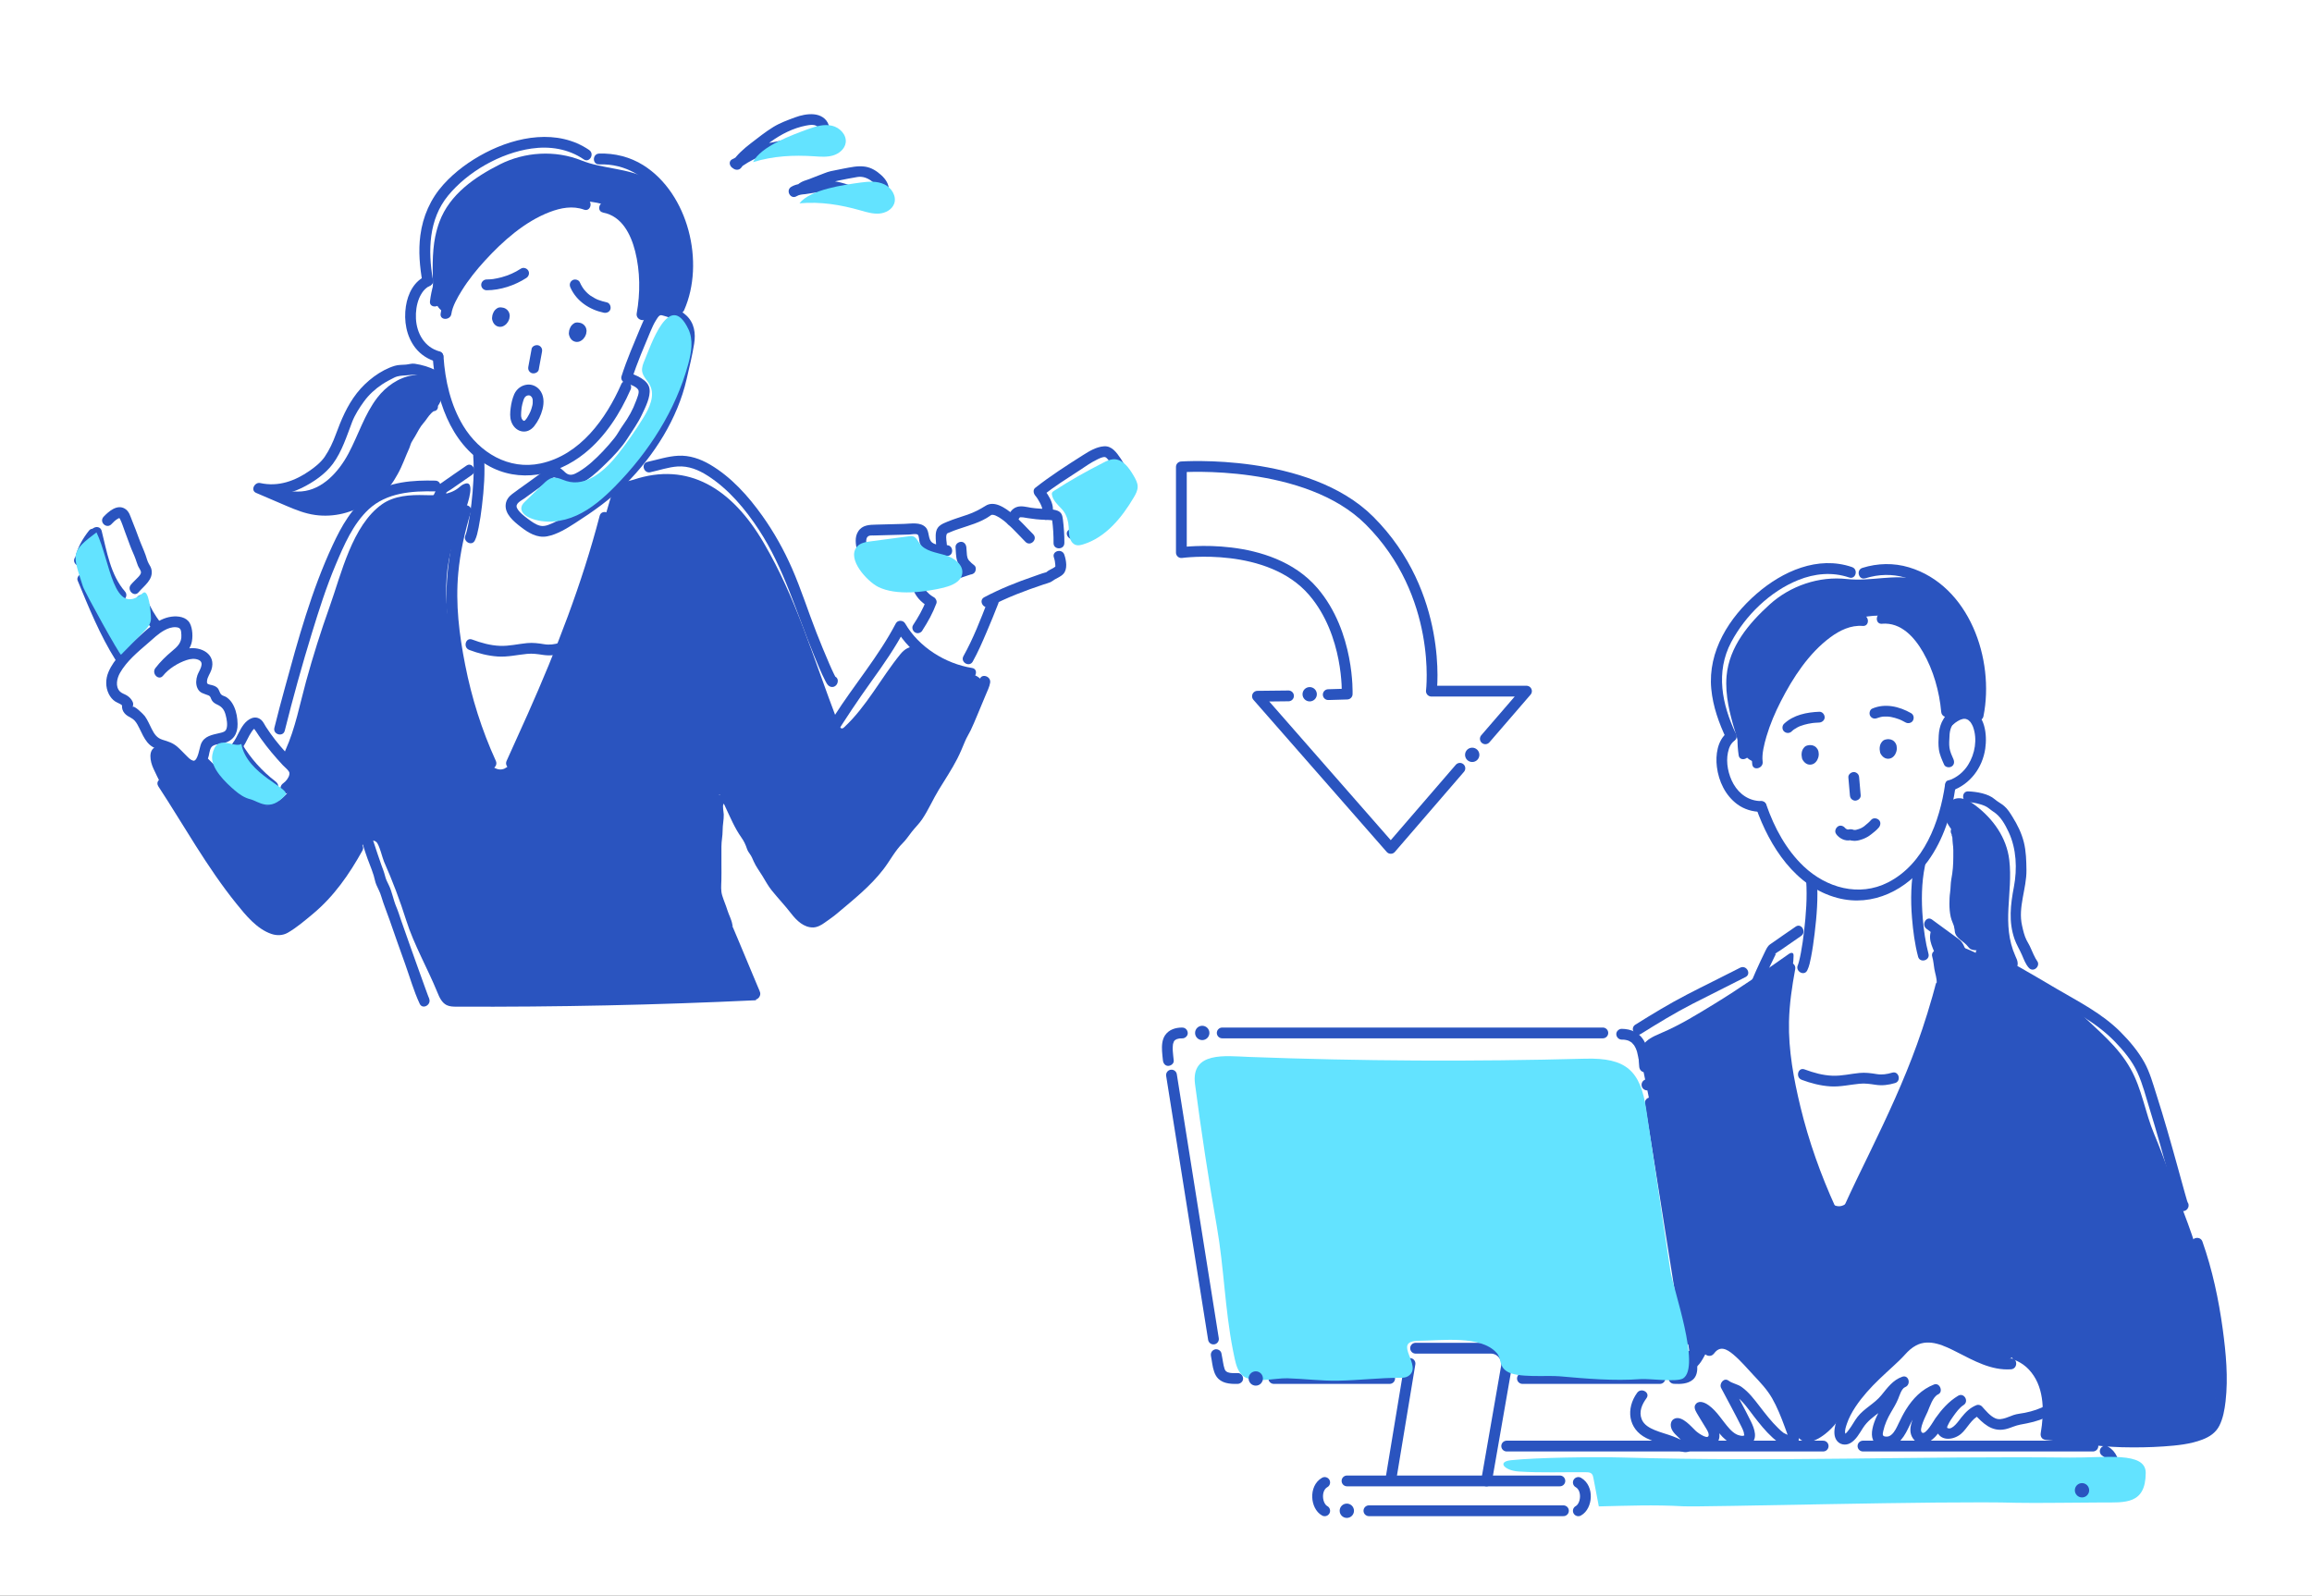 <svg width="536" height="370" viewBox="0 0 536 370" fill="none" xmlns="http://www.w3.org/2000/svg">
<rect x="0" y="0" width="536" height="370" fill="#333333" stroke="none"/>
<g clip-path="url(#clip0_593_907)">
<path d="M536 0H0V370H536V0Z" fill="white"/>
<path d="M283.35 239.5H371.59" stroke="#2A54BF" stroke-width="2.5" stroke-linecap="round" stroke-linejoin="round"/>
<path d="M352.951 319.62H384.831" stroke="#2A54BF" stroke-width="2.5" stroke-linecap="round" stroke-linejoin="round"/>
<path d="M295.311 319.62H322.171" stroke="#2A54BF" stroke-width="2.5" stroke-linecap="round" stroke-linejoin="round"/>
<path d="M375.96 241.05C376.1 241.05 376.25 241.05 376.39 241.06C376.46 241.06 376.9 241.12 376.56 241.06C376.78 241.09 376.99 241.13 377.2 241.19C377.31 241.22 377.42 241.26 377.54 241.3C377.87 241.42 377.45 241.24 377.63 241.34C377.8 241.43 377.96 241.51 378.12 241.62C378.16 241.65 378.21 241.68 378.25 241.71C378.36 241.79 378.33 241.77 378.18 241.66C378.18 241.67 378.34 241.8 378.36 241.81C378.46 241.9 378.67 242.23 378.78 242.26C378.66 242.11 378.65 242.08 378.72 242.19L378.76 242.25C378.82 242.33 378.88 242.42 378.93 242.51C379.03 242.68 379.12 242.85 379.21 243.03C379.23 243.07 379.24 243.1 379.26 243.14C379.31 243.26 379.3 243.24 379.23 243.06C379.22 243.12 379.32 243.3 379.35 243.36C379.41 243.54 379.47 243.72 379.53 243.9C379.64 244.3 379.73 244.71 379.8 245.12C379.82 245.23 379.84 245.34 379.85 245.45C379.85 245.49 379.86 245.53 379.87 245.57C379.88 245.67 379.87 245.63 379.85 245.45C379.93 245.51 379.92 246.01 379.93 246.12C379.97 246.53 380 246.94 380.03 247.34C380.08 247.99 380.57 248.62 381.28 248.59C381.92 248.56 382.58 248.04 382.53 247.34C382.33 244.44 381.92 240.79 379.03 239.26C378.08 238.76 377.03 238.56 375.96 238.55C375.31 238.55 374.68 239.13 374.71 239.8C374.74 240.47 375.26 241.04 375.96 241.05Z" fill="#2A54BF"/>
<path d="M274.101 238.25C272.541 238.25 271.011 238.7 270.101 240.04C269.391 241.09 269.331 242.49 269.401 243.71C269.441 244.44 269.531 245.17 269.611 245.89C269.681 246.54 270.131 247.17 270.861 247.14C271.481 247.11 272.191 246.59 272.111 245.89C272.031 245.15 271.941 244.41 271.891 243.67C271.871 243.32 271.861 242.96 271.891 242.6C271.891 242.44 271.921 242.29 271.931 242.14C271.901 242.56 271.911 242.26 271.931 242.16C271.941 242.09 271.961 242.02 271.981 241.95C272.011 241.84 272.131 241.63 272.121 241.52C272.141 241.67 271.991 241.78 272.091 241.6C272.131 241.53 272.161 241.46 272.201 241.4C272.231 241.35 272.321 241.27 272.331 241.21C272.311 241.3 272.121 241.45 272.281 241.29C272.341 241.24 272.391 241.18 272.451 241.13C272.651 240.94 272.341 241.19 272.411 241.16C272.541 241.09 272.701 241.01 272.821 240.93C272.551 241.11 272.661 240.99 272.781 240.95C272.871 240.92 272.961 240.89 273.061 240.87C273.161 240.84 273.261 240.82 273.361 240.8H273.441C273.581 240.77 273.551 240.77 273.361 240.8C273.401 240.76 273.661 240.77 273.721 240.77C273.851 240.77 273.981 240.77 274.111 240.76C274.761 240.76 275.391 240.19 275.361 239.51C275.331 238.83 274.811 238.26 274.111 238.26L274.101 238.25Z" fill="#2A54BF"/>
<path d="M382.59 255.71L391.3 310.47" stroke="#2A54BF" stroke-width="2.5" stroke-linecap="round" stroke-linejoin="round"/>
<path d="M271.59 249.27L281.32 310.47" stroke="#2A54BF" stroke-width="2.5" stroke-linecap="round" stroke-linejoin="round"/>
<path d="M390.731 314.74C390.781 315.09 390.841 315.43 390.891 315.78C390.931 316.06 390.861 315.51 390.891 315.71C390.891 315.79 390.911 315.86 390.921 315.94C390.941 316.09 390.951 316.24 390.971 316.4C390.991 316.66 391.011 316.93 391.011 317.19C391.011 317.3 391.011 317.42 391.001 317.53C391.001 317.58 390.991 317.62 390.991 317.67C390.991 317.81 391.051 317.32 391.021 317.45C391.021 317.48 391.021 317.51 391.001 317.54C390.981 317.64 390.961 317.73 390.931 317.83C390.921 317.87 390.901 317.92 390.891 317.96C390.841 318.11 391.061 317.61 390.941 317.83C390.901 317.9 390.861 317.97 390.811 318.04C390.691 318.23 391.021 317.81 390.901 317.92C390.861 317.95 390.831 317.99 390.801 318.03C390.771 318.06 390.731 318.09 390.701 318.12C390.661 318.16 391.021 317.9 390.811 318.03C390.721 318.09 390.631 318.13 390.541 318.18C390.381 318.26 390.891 318.05 390.651 318.13C390.601 318.15 390.561 318.16 390.511 318.18C390.391 318.22 390.261 318.25 390.141 318.28C390.071 318.3 389.991 318.31 389.921 318.32C389.601 318.37 390.151 318.3 389.961 318.32C389.781 318.34 389.611 318.35 389.431 318.36C388.981 318.38 388.541 318.37 388.091 318.36C387.441 318.33 386.811 318.96 386.841 319.61C386.871 320.31 387.391 320.83 388.091 320.86C389.571 320.93 391.241 320.91 392.431 319.92C393.381 319.14 393.551 317.82 393.481 316.67C393.431 315.8 393.281 314.94 393.151 314.08C393.101 313.79 392.821 313.47 392.581 313.33C392.311 313.17 391.921 313.11 391.621 313.2C390.921 313.43 390.641 314.04 390.751 314.74H390.731Z" fill="#2A54BF"/>
<path d="M280.74 314.42C280.99 315.62 281.07 316.89 281.48 318.05C281.69 318.65 281.98 319.22 282.44 319.67C282.9 320.12 283.54 320.46 284.18 320.63C285.07 320.87 286.02 320.9 286.94 320.87C287.59 320.85 288.22 320.31 288.19 319.62C288.16 318.93 287.64 318.35 286.94 318.37C286.54 318.38 286.13 318.38 285.73 318.37C285.57 318.36 285.4 318.34 285.24 318.33C285.24 318.33 285.58 318.38 285.39 318.35C285.35 318.35 285.31 318.34 285.27 318.33C285.2 318.32 285.12 318.3 285.05 318.29C284.92 318.26 284.8 318.23 284.67 318.19C284.62 318.17 284.56 318.15 284.51 318.13C284.35 318.08 284.68 318.19 284.68 318.2C284.68 318.19 284.59 318.16 284.58 318.15C284.48 318.1 284.39 318.05 284.3 317.99C284.26 317.96 284.22 317.93 284.18 317.91C284.07 317.84 284.43 318.12 284.34 318.03C284.32 318.01 284.29 317.99 284.26 317.96C284.19 317.89 284.12 317.82 284.06 317.75C283.92 317.6 284.24 318.01 284.15 317.86C284.12 317.81 284.08 317.76 284.05 317.71C284 317.62 283.95 317.53 283.91 317.44C283.81 317.2 283.88 317.38 283.91 317.44C284.01 317.69 283.91 317.44 283.9 317.39C283.73 316.91 283.64 316.41 283.55 315.91C283.42 315.19 283.31 314.47 283.16 313.76C283.03 313.12 282.24 312.69 281.62 312.89C280.94 313.11 280.6 313.74 280.75 314.43L280.74 314.42Z" fill="#2A54BF"/>
<path d="M381.86 252.82C382.573 252.82 383.15 252.242 383.15 251.53C383.15 250.818 382.573 250.24 381.86 250.24C381.148 250.24 380.57 250.818 380.57 251.53C380.57 252.242 381.148 252.82 381.86 252.82Z" fill="#2A54BF"/>
<path d="M326.89 316.15L322.52 342.58" stroke="#2A54BF" stroke-width="2.5" stroke-linecap="round" stroke-linejoin="round"/>
<path d="M328.18 312.6H345.6C348.03 312.6 349.8 314.9 349.18 317.25L344.63 343.38" stroke="#2A54BF" stroke-width="2.5" stroke-linecap="round" stroke-linejoin="round"/>
<path d="M312.281 343.37H361.631" stroke="#2A54BF" stroke-width="2.5" stroke-linecap="round" stroke-linejoin="round"/>
<path d="M307.11 343.73C304.74 345.06 305.11 349.21 307.11 350.3" stroke="#2A54BF" stroke-width="2.5" stroke-linecap="round" stroke-linejoin="round"/>
<path d="M365.91 343.73C368.28 345.06 367.91 349.21 365.91 350.3" stroke="#2A54BF" stroke-width="2.5" stroke-linecap="round" stroke-linejoin="round"/>
<path d="M488.061 336.48C491.001 338.13 490.551 343.29 488.061 344.65" stroke="#2A54BF" stroke-width="2.5" stroke-linecap="round" stroke-linejoin="round"/>
<path d="M317.359 350.29H362.459" stroke="#2A54BF" stroke-width="2.5" stroke-linecap="round" stroke-linejoin="round"/>
<path d="M349.301 335.29H422.671" stroke="#2A54BF" stroke-width="2.5" stroke-linecap="round" stroke-linejoin="round"/>
<path d="M371.98 345.54H477.29" stroke="#2A54BF" stroke-width="2.5" stroke-linecap="round" stroke-linejoin="round"/>
<path d="M431.9 335.29H485.21" stroke="#2A54BF" stroke-width="2.5" stroke-linecap="round" stroke-linejoin="round"/>
<path d="M400.451 169.85C398.141 171.66 397.691 175.08 398.031 177.81C398.451 181.16 399.991 184.43 402.751 186.47C404.361 187.66 406.321 188.24 408.321 188.24C409.931 188.24 409.931 185.74 408.321 185.74C405.521 185.74 403.271 184.18 401.901 181.81C400.651 179.62 400.101 176.8 400.591 174.49C400.861 173.23 401.241 172.39 402.221 171.63C402.761 171.21 402.651 170.3 402.221 169.86C401.701 169.33 400.981 169.45 400.451 169.86V169.85Z" fill="#2A54BF"/>
<path d="M452.851 167.95C453.221 167.63 453.381 167.5 453.801 167.24C454.161 167.02 454.451 166.88 454.621 166.83C454.761 166.79 454.911 166.75 455.051 166.71C455.331 166.63 454.871 166.68 455.221 166.68C455.371 166.68 455.511 166.68 455.651 166.68C455.731 166.68 455.871 166.73 455.571 166.67C455.651 166.69 455.731 166.7 455.811 166.72C455.901 166.75 456.291 166.93 455.971 166.76C456.081 166.82 456.181 166.88 456.291 166.94C456.351 166.97 456.401 167.02 456.461 167.06C456.221 166.89 456.351 166.97 456.401 167.02C456.531 167.14 456.651 167.26 456.771 167.38C456.981 167.6 456.751 167.33 456.851 167.48C456.941 167.61 457.021 167.74 457.101 167.87C457.181 168 457.251 168.16 457.321 168.3C457.341 168.35 457.421 168.52 457.321 168.28C457.361 168.37 457.401 168.47 457.431 168.57C458.441 171.36 457.901 174.75 456.271 177.35C455.261 178.97 453.701 180.27 451.831 180.94C450.321 181.47 450.971 183.89 452.491 183.35C456.761 181.84 459.601 178.02 460.251 173.58C460.711 170.44 460.251 165.63 456.711 164.4C454.651 163.68 452.601 164.87 451.081 166.19C449.871 167.25 451.641 169.01 452.851 167.96V167.95Z" fill="#2A54BF"/>
<path d="M407.111 187.32C410.251 196.26 416.261 205.64 425.991 208.2C434.241 210.37 442.131 206.31 446.961 199.65C450.591 194.65 452.481 188.53 453.361 182.47C453.591 180.9 451.181 180.22 450.951 181.81C449.681 190.56 446.071 200.33 437.701 204.6C431.001 208.02 423.421 205.86 418.161 200.88C414.081 197.01 411.361 191.92 409.521 186.66C408.991 185.15 406.571 185.8 407.111 187.32Z" fill="#2A54BF"/>
<path d="M431.861 142.64C425.821 142.15 420.611 147.12 417.111 151.44C412.861 156.69 409.451 162.84 407.371 169.27C406.551 171.81 405.861 174.56 406.231 177.24C406.451 178.83 408.861 178.15 408.641 176.58C408.411 174.87 409.001 172.54 409.531 170.74C410.361 167.93 411.521 165.23 412.851 162.62C415.651 157.14 419.311 151.49 424.321 147.78C426.511 146.16 429.061 144.91 431.851 145.13C433.451 145.26 433.441 142.76 431.851 142.63L431.861 142.64Z" fill="#2A54BF"/>
<path d="M436.311 144.62C440.721 144.25 443.841 147.74 445.851 151.26C448.231 155.43 449.611 160.3 450.041 165.08C450.181 166.67 452.691 166.68 452.541 165.08C452.051 159.69 450.521 154.19 447.731 149.53C445.301 145.47 441.391 141.7 436.311 142.13C434.721 142.26 434.701 144.77 436.311 144.63V144.62Z" fill="#2A54BF"/>
<path d="M429.351 131.48C421.441 128.77 413.241 132.47 407.261 137.65C400.881 143.18 395.911 150.99 396.731 159.73C397.121 163.84 398.501 167.66 400.261 171.37C400.951 172.82 403.101 171.56 402.421 170.11C399.221 163.35 397.681 155.82 401.351 148.89C404.641 142.7 410.341 137.14 416.881 134.5C420.691 132.96 424.771 132.56 428.701 133.9C430.231 134.42 430.881 132.01 429.361 131.49L429.351 131.48Z" fill="#2A54BF"/>
<path d="M432.441 134.09C445.241 130.08 455.251 142.28 457.471 153.68C458.231 157.55 458.191 161.56 457.421 165.42C457.111 166.99 459.511 167.66 459.831 166.08C462.471 152.9 456.551 135.74 442.561 131.54C439.031 130.48 435.281 130.57 431.771 131.67C430.241 132.15 430.891 134.56 432.431 134.08L432.441 134.09Z" fill="#2A54BF"/>
<path d="M415.38 169.57C415.49 169.47 415.6 169.37 415.72 169.27C415.79 169.21 415.83 169.18 415.73 169.26C415.8 169.2 415.88 169.15 415.96 169.1C416.2 168.93 416.46 168.78 416.72 168.64C416.87 168.56 417.02 168.49 417.17 168.42C417.27 168.37 417.29 168.36 417.17 168.42C417.24 168.39 417.31 168.36 417.38 168.34C417.68 168.23 417.98 168.13 418.29 168.04C418.89 167.87 419.5 167.75 420.11 167.66C419.99 167.67 419.99 167.68 420.11 167.66C420.18 167.66 420.26 167.64 420.33 167.63C420.48 167.61 420.63 167.6 420.78 167.59C421.11 167.56 421.44 167.54 421.77 167.53C422.42 167.5 423.05 166.97 423.02 166.28C422.99 165.63 422.47 165 421.77 165.03C418.84 165.15 415.8 165.75 413.6 167.82C413.12 168.27 413.11 169.14 413.6 169.59C414.11 170.06 414.86 170.07 415.37 169.59L415.38 169.57Z" fill="#2A54BF"/>
<path d="M435.311 166.46C435.111 166.55 435.541 166.38 435.581 166.37C435.741 166.32 435.891 166.28 436.051 166.24C436.091 166.24 436.571 166.15 436.321 166.18C436.441 166.16 436.561 166.15 436.691 166.15C437.021 166.13 437.351 166.13 437.681 166.15C437.851 166.16 438.011 166.18 438.181 166.2C437.951 166.17 438.361 166.24 438.411 166.24C439.031 166.36 439.641 166.54 440.241 166.76C440.281 166.78 440.651 166.93 440.471 166.85C440.621 166.91 440.771 166.98 440.921 167.06C441.211 167.2 441.501 167.35 441.781 167.51C442.351 167.83 443.171 167.66 443.491 167.06C443.811 166.46 443.651 165.69 443.041 165.35C440.321 163.8 437.021 163.01 434.041 164.3C433.441 164.56 433.261 165.49 433.591 166.01C433.991 166.64 434.661 166.74 435.301 166.46H435.311Z" fill="#2A54BF"/>
<path d="M417.87 176.1C417.98 176.3 418.12 176.49 418.27 176.66C418.4 176.81 418.57 176.94 418.73 177.04C418.88 177.14 419.05 177.21 419.23 177.25C419.35 177.27 419.48 177.29 419.6 177.3C419.62 177.3 419.64 177.3 419.65 177.3C419.77 177.3 419.9 177.27 420.02 177.25C420.04 177.25 420.05 177.25 420.07 177.24C420.09 177.24 420.1 177.24 420.11 177.23C420.22 177.19 420.34 177.14 420.45 177.09C420.48 177.07 420.51 177.06 420.54 177.04C420.68 176.94 420.84 176.83 420.95 176.7C421.06 176.57 421.19 176.41 421.28 176.25C421.37 176.09 421.44 175.9 421.51 175.72C421.54 175.64 421.56 175.55 421.58 175.46C421.62 175.27 421.65 175.07 421.65 174.87C421.65 174.67 421.62 174.48 421.59 174.29C421.56 174.1 421.47 173.93 421.4 173.77C421.38 173.74 421.37 173.7 421.34 173.67C421.26 173.55 421.18 173.44 421.08 173.33C420.98 173.22 420.86 173.14 420.75 173.06C420.72 173.04 420.68 173.02 420.65 173C420.52 172.94 420.38 172.87 420.24 172.83C420.09 172.79 419.93 172.78 419.78 172.76C419.57 172.74 419.34 172.78 419.14 172.82C419.07 172.83 419.01 172.85 418.95 172.86C418.71 172.92 418.5 173.04 418.33 173.22C418.23 173.32 418.13 173.46 418.05 173.57C417.94 173.72 417.87 173.91 417.8 174.08C417.77 174.16 417.74 174.25 417.73 174.34C417.68 174.6 417.65 174.87 417.67 175.13C417.69 175.34 417.71 175.56 417.76 175.77C417.76 175.79 417.76 175.8 417.77 175.82C417.81 175.98 417.88 176.12 417.99 176.25C418.08 176.39 418.2 176.49 418.34 176.57C418.48 176.66 418.64 176.71 418.8 176.72C418.97 176.76 419.13 176.75 419.3 176.7C419.6 176.6 419.89 176.41 420.05 176.13C420.21 175.85 420.27 175.5 420.18 175.17C420.16 175.1 420.15 175.02 420.14 174.95L420.18 175.28C420.16 175.1 420.15 174.93 420.18 174.75L420.14 175.08C420.16 174.97 420.18 174.86 420.22 174.76L420.09 175.06C420.12 174.98 420.17 174.91 420.22 174.84L420.02 175.09C420.02 175.09 420.08 175.02 420.12 174.99L419.57 175.31C419.66 175.28 419.76 175.26 419.85 175.25L419.52 175.29C419.62 175.28 419.72 175.27 419.81 175.29L419.48 175.25C419.54 175.25 419.61 175.27 419.67 175.3L419.37 175.17C419.37 175.17 419.47 175.22 419.51 175.25L419.26 175.05C419.26 175.05 419.34 175.12 419.37 175.16L419.17 174.91C419.17 174.91 419.24 175.01 419.26 175.07L419.13 174.77C419.16 174.85 419.18 174.93 419.2 175.02L419.16 174.69C419.18 174.81 419.17 174.94 419.16 175.06L419.2 174.73C419.18 174.88 419.14 175.03 419.08 175.17L419.21 174.87C419.16 174.98 419.11 175.08 419.04 175.18L419.24 174.93C419.19 174.99 419.14 175.04 419.08 175.09L419.33 174.89C419.33 174.89 419.24 174.95 419.19 174.97L419.49 174.84C419.49 174.84 419.42 174.87 419.38 174.87L419.71 174.83C419.71 174.83 419.63 174.83 419.59 174.83L419.92 174.87C419.92 174.87 419.84 174.85 419.8 174.84L420.1 174.97C420.1 174.97 420 174.92 419.96 174.89L420.21 175.09C420.14 175.03 420.08 174.97 420.02 174.9L420.22 175.15C420.15 175.06 420.1 174.97 420.05 174.88C419.97 174.73 419.86 174.62 419.73 174.53C419.61 174.42 419.47 174.34 419.3 174.31C419.13 174.26 418.97 174.25 418.8 174.29C418.63 174.29 418.48 174.35 418.34 174.44C418.07 174.61 417.84 174.87 417.77 175.19C417.7 175.51 417.73 175.85 417.9 176.15L417.87 176.1Z" fill="#2A54BF"/>
<path d="M435.97 174.73C436.08 174.93 436.22 175.12 436.37 175.29C436.5 175.44 436.67 175.57 436.83 175.67C436.98 175.77 437.15 175.84 437.33 175.88C437.45 175.9 437.58 175.92 437.7 175.93C437.72 175.93 437.74 175.93 437.75 175.93C437.87 175.93 438 175.9 438.12 175.88C438.14 175.88 438.15 175.88 438.17 175.87C438.19 175.87 438.2 175.87 438.21 175.86C438.32 175.82 438.44 175.77 438.55 175.72C438.58 175.7 438.61 175.69 438.64 175.67C438.78 175.57 438.94 175.46 439.05 175.33C439.16 175.2 439.29 175.04 439.38 174.88C439.47 174.72 439.54 174.53 439.61 174.35C439.64 174.27 439.66 174.18 439.68 174.09C439.72 173.9 439.75 173.7 439.75 173.5C439.75 173.3 439.72 173.11 439.69 172.92C439.66 172.73 439.57 172.56 439.5 172.4C439.48 172.37 439.47 172.33 439.44 172.3C439.36 172.18 439.28 172.07 439.18 171.96C439.08 171.85 438.96 171.77 438.85 171.69C438.82 171.67 438.78 171.65 438.75 171.63C438.62 171.57 438.48 171.5 438.34 171.46C438.19 171.42 438.03 171.41 437.88 171.39C437.67 171.37 437.44 171.41 437.24 171.45C437.17 171.46 437.11 171.48 437.05 171.49C436.81 171.55 436.6 171.67 436.43 171.85C436.33 171.95 436.23 172.09 436.15 172.2C436.04 172.35 435.97 172.54 435.9 172.71C435.87 172.79 435.84 172.88 435.83 172.97C435.78 173.23 435.75 173.5 435.77 173.76C435.79 173.97 435.81 174.19 435.86 174.4C435.86 174.42 435.86 174.43 435.87 174.45C435.91 174.61 435.98 174.75 436.09 174.88C436.18 175.02 436.3 175.12 436.44 175.2C436.58 175.29 436.74 175.34 436.9 175.35C437.07 175.39 437.23 175.38 437.4 175.33C437.7 175.23 437.99 175.04 438.15 174.76C438.31 174.48 438.37 174.13 438.28 173.8C438.26 173.73 438.25 173.65 438.24 173.58L438.28 173.91C438.26 173.73 438.25 173.56 438.28 173.38L438.24 173.71C438.26 173.6 438.28 173.49 438.32 173.39L438.19 173.69C438.22 173.61 438.27 173.54 438.32 173.47L438.12 173.72C438.12 173.72 438.18 173.65 438.22 173.62L437.67 173.94C437.76 173.91 437.86 173.89 437.95 173.88L437.62 173.92C437.72 173.91 437.82 173.9 437.91 173.92L437.58 173.88C437.64 173.88 437.71 173.9 437.77 173.93L437.47 173.8C437.47 173.8 437.57 173.85 437.61 173.88L437.36 173.68C437.36 173.68 437.44 173.75 437.47 173.79L437.27 173.54C437.27 173.54 437.34 173.64 437.36 173.7L437.23 173.4C437.26 173.48 437.28 173.56 437.3 173.65L437.26 173.32C437.28 173.44 437.27 173.57 437.26 173.69L437.3 173.36C437.28 173.51 437.24 173.66 437.18 173.8L437.31 173.5C437.26 173.61 437.21 173.71 437.14 173.81L437.34 173.56C437.29 173.62 437.24 173.67 437.18 173.72L437.43 173.52C437.43 173.52 437.34 173.58 437.29 173.6L437.59 173.47C437.59 173.47 437.52 173.5 437.48 173.5L437.81 173.46C437.81 173.46 437.73 173.46 437.69 173.46L438.02 173.5C438.02 173.5 437.94 173.48 437.9 173.47L438.2 173.6C438.2 173.6 438.1 173.55 438.06 173.52L438.31 173.72C438.24 173.66 438.18 173.6 438.12 173.53L438.32 173.78C438.25 173.69 438.2 173.6 438.15 173.51C438.07 173.36 437.96 173.25 437.83 173.16C437.71 173.05 437.57 172.97 437.4 172.94C437.23 172.89 437.07 172.88 436.9 172.92C436.73 172.92 436.58 172.98 436.44 173.07C436.17 173.24 435.94 173.5 435.87 173.82C435.8 174.14 435.83 174.48 436 174.78L435.97 174.73Z" fill="#2A54BF"/>
<path d="M428.512 180.26C428.632 181.64 428.752 183.02 428.872 184.39H431.372L431.352 184.21C431.322 183.87 431.232 183.57 430.982 183.33C430.762 183.11 430.412 182.95 430.102 182.96C429.472 182.99 428.792 183.51 428.852 184.21L428.872 184.39C428.902 184.73 428.991 185.03 429.241 185.27C429.461 185.49 429.812 185.65 430.122 185.64C430.752 185.61 431.432 185.09 431.372 184.39C431.252 183.01 431.132 181.63 431.012 180.26C430.982 179.92 430.892 179.62 430.642 179.38C430.422 179.16 430.072 179 429.762 179.01C429.132 179.04 428.452 179.56 428.512 180.26Z" fill="#2A54BF"/>
<path d="M418.731 204.2C419.001 208.09 418.691 212.03 418.251 215.9C418.061 217.58 417.821 219.25 417.511 220.91C417.391 221.55 417.261 222.18 417.101 222.81C417.051 223.02 416.991 223.23 416.921 223.44C416.891 223.54 416.851 223.64 416.821 223.74C416.731 223.98 416.921 223.53 416.821 223.74C416.101 225.17 418.261 226.44 418.981 225C419.461 224.03 419.661 222.92 419.871 221.87C420.221 220.07 420.471 218.26 420.691 216.44C421.181 212.4 421.521 208.27 421.231 204.2C421.121 202.6 418.621 202.59 418.731 204.2Z" fill="#2A54BF"/>
<path d="M443.87 200.1C443 204.3 442.92 208.62 443.27 212.89C443.52 215.88 443.91 218.91 444.68 221.82C445.09 223.37 447.5 222.71 447.09 221.16C446.38 218.47 445.99 215.67 445.76 212.9C445.43 208.87 445.45 204.75 446.27 200.78C446.6 199.21 444.19 198.54 443.86 200.12L443.87 200.1Z" fill="#2A54BF"/>
<path d="M417.67 250.36C419.81 251.16 422.02 251.74 424.31 251.89C426.6 252.04 428.8 251.5 431.09 251.28C432.37 251.15 433.54 251.33 434.8 251.52C436.36 251.76 437.83 251.57 439.34 251.12C440.85 250.67 440.22 248.25 438.68 248.71C437.46 249.07 436.31 249.25 435.06 249.04C433.73 248.82 432.45 248.65 431.1 248.78C428.99 248.98 426.98 249.5 424.84 249.42C422.6 249.34 420.44 248.73 418.35 247.95C416.84 247.39 416.19 249.8 417.69 250.36H417.67Z" fill="#2A54BF"/>
<path d="M413.781 224.04C412.521 230.87 411.811 237.68 412.671 244.6C413.651 252.52 415.501 260.33 418.071 267.88C419.611 272.41 421.401 276.85 423.391 281.21C424.061 282.67 426.211 281.4 425.551 279.95C422.131 272.45 419.341 264.65 417.401 256.63C415.851 250.2 414.601 243.51 414.751 236.87C414.841 232.78 415.451 228.72 416.191 224.7C416.481 223.13 414.071 222.45 413.781 224.04Z" fill="#2A54BF"/>
<path d="M429.571 281.21C437.411 263.91 446.931 247.15 451.281 228.49C451.571 227.26 451.181 225.97 450.981 224.74C450.791 223.58 450.711 222.29 450.371 221.16C449.901 219.62 447.491 220.28 447.961 221.82C448.231 222.72 448.291 223.75 448.451 224.67C448.611 225.65 449.081 226.95 448.981 227.94C448.981 227.84 448.921 227.78 448.811 228.06C448.701 228.35 448.651 228.68 448.561 228.98C448.381 229.66 448.191 230.34 448.001 231.02C447.631 232.34 447.241 233.65 446.831 234.96C446.081 237.38 445.281 239.78 444.421 242.16C441.351 250.67 437.531 258.86 433.581 267C431.491 271.3 429.381 275.6 427.411 279.96C426.751 281.41 428.901 282.69 429.571 281.22V281.21Z" fill="#2A54BF"/>
<path d="M380.392 239.74C384.292 237.3 388.222 234.9 392.312 232.79C396.402 230.68 400.582 228.66 404.682 226.54C406.112 225.8 404.852 223.64 403.422 224.38C399.312 226.5 395.152 228.5 391.052 230.63C386.952 232.76 383.032 235.14 379.132 237.58C377.772 238.43 379.022 240.6 380.392 239.74Z" fill="#2A54BF"/>
<path d="M508.17 288.53C510.11 294.04 511.43 299.78 512.38 305.54C513.33 311.3 513.88 316.61 513.65 322.16C513.57 324.14 513.39 326.16 512.81 328.07C512.36 329.55 511.8 330.43 510.55 331.08C508.17 332.32 505.16 332.58 502.53 332.8C499.56 333.05 496.57 333.12 493.59 333.09C487.1 333.04 480.76 331.95 474.31 331.37L475.52 332.95C476.79 325.5 475.86 316.06 467.81 312.98C466.31 312.4 465.66 314.82 467.15 315.39C467.27 315.44 467.4 315.47 467.52 315.52C467.58 315.54 467.37 315.43 467.71 315.61C467.91 315.71 468.11 315.81 468.3 315.92C469.34 316.52 470.15 317.23 470.94 318.22C474.02 322.11 473.9 327.66 473.11 332.29C472.97 333.14 473.45 333.8 474.32 333.87C480.19 334.39 485.99 335.41 491.9 335.56C495.15 335.64 498.42 335.6 501.66 335.37C504.62 335.16 507.75 334.87 510.55 333.8C512.26 333.15 513.69 332.21 514.53 330.55C515.37 328.89 515.74 326.85 515.96 324.93C516.6 319.4 516.05 313.7 515.31 308.21C514.37 301.32 512.91 294.44 510.6 287.88C510.07 286.37 507.65 287.02 508.19 288.54L508.17 288.53Z" fill="#2A54BF"/>
<path d="M497.871 305.84C491.071 305.04 484.121 305.63 477.371 306.6C474.711 306.98 472.051 307.44 469.441 308.07C468.111 308.39 466.391 308.66 465.321 309.58C464.101 310.63 465.871 312.39 467.091 311.35C466.651 311.73 467.451 311.22 467.161 311.35C467.451 311.22 467.761 311.13 468.061 311.04C468.881 310.78 469.721 310.58 470.561 310.38C473.141 309.78 475.761 309.33 478.381 308.96C484.801 308.06 491.421 307.58 497.871 308.34C499.461 308.53 499.451 306.03 497.871 305.84Z" fill="#2A54BF"/>
<path d="M466.211 314.97C461.701 315.28 457.801 312.71 453.901 310.82C450.361 309.1 446.371 307.79 442.691 309.93C441.691 310.51 440.791 311.29 440.021 312.13C438.991 313.26 437.901 314.3 436.771 315.33C434.411 317.49 432.051 319.65 430.071 322.16C428.091 324.67 426.151 327.4 425.481 330.45C425.241 331.53 425.101 332.77 425.671 333.78C426.361 334.99 427.851 335.26 429.011 334.58C430.311 333.82 431.101 332.33 431.891 331.1C432.951 329.45 434.301 328.54 435.821 327.37C436.901 326.53 437.731 325.52 438.571 324.46C439.411 323.4 440.341 322.09 441.661 321.63L441.001 319.22C439.641 319.75 438.891 320.91 438.291 322.19C437.641 323.6 437.011 324.89 436.221 326.23C434.801 328.66 431.981 334.25 436.181 335.42C439.281 336.29 441.171 333.72 442.351 331.25C443.831 328.15 445.671 324.74 449.051 323.41L448.091 321.13C446.221 321.97 445.281 324.78 444.551 326.51C443.691 328.56 442.031 331.32 443.441 333.44C445.141 336.01 447.791 334.35 449.201 332.5C451.061 330.06 452.511 327.42 455.221 325.79L453.961 323.63C452.551 324.52 451.441 326.04 450.511 327.38C449.681 328.58 448.39 330.49 449.08 332.01C450.13 334.3 453.041 333.8 454.621 332.47C456.111 331.21 457.041 328.91 458.931 328.18L457.711 327.86C459.671 330 461.761 332.05 464.871 331.39C465.531 331.25 466.171 331.01 466.801 330.77C467.841 330.37 468.831 330.23 469.921 330.02C471.971 329.62 473.931 328.95 475.761 327.95C477.171 327.17 475.911 325.01 474.501 325.79C472.921 326.66 471.231 327.21 469.461 327.57C468.571 327.75 467.641 327.81 466.791 328.1C466.181 328.31 465.591 328.59 464.971 328.78C464.181 329.03 463.381 329.2 462.591 328.86C461.351 328.32 460.371 327.07 459.481 326.1C459.211 325.8 458.651 325.63 458.261 325.78C456.731 326.37 455.681 327.45 454.671 328.7C454.171 329.32 452.611 331.71 451.521 331.11C451.251 330.96 451.461 331.39 451.411 330.98C451.391 330.78 451.601 330.44 451.681 330.26C451.991 329.61 452.401 328.99 452.821 328.41C453.461 327.51 454.291 326.36 455.211 325.79C456.571 324.94 455.331 322.8 453.951 323.63C451.781 324.94 450.141 326.8 448.691 328.85C448.271 329.44 446.46 332.75 445.61 332.18C444.7 331.56 446.571 328.09 446.891 327.33C447.381 326.18 448.091 323.85 449.341 323.29C450.591 322.73 449.701 320.49 448.381 321.01C445.511 322.13 443.461 324.27 441.851 326.85C441.221 327.87 440.701 328.92 440.181 330C439.741 330.92 439.281 332 438.481 332.67C438.151 332.95 437.8 333.11 437.36 333.1C436.37 333.09 436.411 332.66 436.601 331.82C436.941 330.27 437.581 328.85 438.381 327.49C438.991 326.45 439.571 325.5 440.041 324.39C440.351 323.66 440.831 321.95 441.661 321.63C443.131 321.06 442.531 318.68 441.001 319.22C438.841 319.97 437.551 321.8 436.161 323.5C434.561 325.47 432.181 326.54 430.631 328.53C429.901 329.47 429.371 330.56 428.641 331.5C428.541 331.63 427.961 332.45 427.751 332.42C427.851 332.43 427.881 332.91 427.771 332.27C427.651 331.58 427.971 330.73 428.181 330.09C429.081 327.44 430.971 324.88 432.791 322.79C434.611 320.7 436.77 318.74 438.86 316.82C439.84 315.92 440.791 315.03 441.681 314.04C442.411 313.22 443.231 312.48 444.211 311.96C447.331 310.29 450.851 312.07 453.691 313.51C457.611 315.5 461.671 317.81 466.221 317.49C467.821 317.38 467.831 314.88 466.221 314.99L466.211 314.97Z" fill="#2A54BF"/>
<path d="M419.861 287.31C414.481 281.94 409.901 275.77 403.851 271.1L404.221 271.98C404.101 270.78 404.791 269.66 405.251 268.58C405.711 267.5 406.041 266.3 406.441 265.16C407.351 262.54 408.371 259.97 410.071 257.75C410.451 257.25 410.181 256.3 409.621 256.04C407.251 254.96 404.691 254.28 402.271 253.29C401.651 253.04 401.031 252.77 400.431 252.47C400.061 252.29 399.391 251.82 399.181 251.75C399.001 251.69 399.101 251.62 399.061 251.64C398.821 251.8 400.521 252.28 399.091 252.55C399.231 252.52 399.461 251.64 399.521 251.48C399.891 250.53 400.251 249.58 400.611 248.63C402.261 244.2 403.841 239.75 405.551 235.35C406.561 232.74 407.611 230.15 408.731 227.58C409.261 226.36 409.811 225.15 410.371 223.95C410.651 223.35 410.941 222.75 411.231 222.16C411.391 221.83 411.541 221.49 411.721 221.18C411.721 221.17 411.401 221.35 411.551 221.18C411.831 220.86 412.361 220.62 412.701 220.38L414.721 218.98L417.561 217.01C418.871 216.1 417.621 213.93 416.301 214.85C414.331 216.22 412.331 217.56 410.381 218.95C409.761 219.39 409.511 220.02 409.171 220.7C408.461 222.15 407.771 223.62 407.111 225.1C405.931 227.74 404.821 230.4 403.761 233.09C401.851 237.91 400.111 242.8 398.311 247.66C397.951 248.63 397.591 249.59 397.211 250.55C396.961 251.18 396.571 251.81 396.751 252.51C397.031 253.6 398.331 254.22 399.251 254.67C400.981 255.52 402.801 256.18 404.601 256.84C405.391 257.13 406.181 257.4 406.971 257.68C407.291 257.8 407.621 257.91 407.941 258.03C408.171 258.11 408.461 258.24 408.341 258.18L407.891 256.47C405.811 259.19 404.701 262.47 403.601 265.67C403.101 267.13 402.401 268.54 401.941 270.02C401.751 270.63 401.611 271.32 401.701 271.96C401.821 272.83 402.471 273.15 403.111 273.67C408.681 278.21 413.011 284 418.071 289.05C419.211 290.19 420.981 288.42 419.841 287.28L419.861 287.31Z" fill="#2A54BF"/>
<path d="M435.8 287.67C436.35 287.5 436.88 287.07 437.36 286.77C438.31 286.17 439.25 285.57 440.2 284.98C440.96 284.5 441.74 284.05 442.49 283.54C443.09 283.13 442.37 283.72 442.87 283.32C443.66 282.68 444.42 282.02 445.18 281.34C448.33 278.49 451.23 275.38 454.19 272.34C454.93 271.58 455.67 270.82 456.42 270.08C457.11 269.39 457.77 268.6 458.65 268.16C459.53 267.72 460.27 267.43 461.04 266.85C462 266.12 463.03 265.48 464.04 264.83C464.56 264.5 464.91 263.68 464.49 263.12C461.42 259.06 457.81 255.4 455.1 251.06L454.35 252.9C458.2 251.28 462.66 250.59 466.07 248.06C466.5 247.74 466.83 247.21 466.64 246.65C464.82 241.18 462.64 235.86 460.33 230.58C458.88 227.26 457.38 223.95 455.89 220.65C455.41 219.58 455.09 218.48 454.13 217.77C453.48 217.29 452.82 216.81 452.16 216.33C450.74 215.29 449.32 214.25 447.9 213.21C446.6 212.26 445.35 214.43 446.64 215.37L450.01 217.84L452.27 219.49C452.48 219.64 452.79 219.79 452.95 219.99C452.99 220.04 453.1 220.06 453.13 220.12C453.13 220.13 453.16 220.14 453.17 220.15C452.94 219.82 453.11 220.54 453.13 220.6C453.69 222.37 454.71 224.1 455.48 225.8C456.2 227.41 456.92 229.01 457.63 230.62C458.82 233.32 459.98 236.02 461.08 238.76C462.18 241.5 463.26 244.43 464.22 247.31L464.79 245.9C461.56 248.3 457.32 248.95 453.67 250.49C452.96 250.79 452.45 251.57 452.92 252.33C455.63 256.67 459.23 260.32 462.31 264.39L462.76 262.68C461.08 263.76 459.52 265.05 457.71 265.86C455.9 266.67 454.68 268.27 453.36 269.61C450.33 272.69 447.4 275.87 444.24 278.82C443.46 279.54 442.67 280.24 441.87 280.93C441.35 281.38 442.36 280.67 441.57 281.19C441.5 281.23 441.43 281.27 441.36 281.31C440.63 281.71 439.94 282.2 439.24 282.64C438.31 283.23 437.38 283.82 436.44 284.41C436.09 284.63 435.73 284.86 435.38 285.08C435.2 285.19 434.55 285.46 435.13 285.28C433.6 285.75 434.25 288.16 435.79 287.69L435.8 287.67Z" fill="#2A54BF"/>
<path d="M458.831 222.35C464.381 224.67 469.591 227.97 474.771 230.99C480.231 234.18 485.881 236.94 490.321 241.54C492.361 243.65 494.321 246.01 495.541 248.7C496.761 251.39 497.461 254.2 498.301 256.93C500.011 262.46 501.561 268.04 503.091 273.62C503.591 275.45 504.071 277.3 504.631 279.12C504.751 279.53 504.861 280.01 505.131 280.34C505.911 281.31 507.341 280.71 507.391 279.54C507.451 277.93 504.951 277.93 504.891 279.54L505.051 278.96L505.801 278.39C506.211 278.5 506.611 278.61 507.021 278.71C507.171 278.83 507.271 279.33 507.221 278.98C507.191 278.81 507.111 278.62 507.051 278.46C506.851 277.81 506.671 277.16 506.491 276.51C505.931 274.49 505.371 272.46 504.811 270.43C503.261 264.83 501.681 259.23 499.901 253.69C499.111 251.21 498.401 248.61 497.131 246.32C495.671 243.7 493.671 241.34 491.561 239.23C487.261 234.94 481.941 232.28 476.751 229.24C471.131 225.96 465.521 222.44 459.511 219.93C458.031 219.31 457.381 221.73 458.851 222.34L458.831 222.35Z" fill="#2A54BF"/>
<path d="M414.1 146.26C410.07 149.79 407.19 154.54 405.24 159.49C403.29 164.44 402.29 169.84 403.08 175.12C403.32 176.71 405.73 176.03 405.49 174.46C404.77 169.65 405.89 164.63 407.65 160.15C409.44 155.6 412.16 151.26 415.86 148.03C417.07 146.97 415.3 145.21 414.09 146.26H414.1Z" fill="#2A54BF"/>
<path d="M403.401 149.79C403.431 149.39 403.341 149.93 403.301 150.06C403.221 150.32 403.121 150.58 403.021 150.83C402.791 151.42 402.551 152.01 402.301 152.59C401.821 153.73 401.451 154.67 401.341 155.92C401.261 156.87 401.131 157.83 401.121 158.78C401.121 159.33 401.191 159.87 401.141 160.42C401.111 160.82 401.041 161.22 401.041 161.63C401.071 163.64 401.631 165.56 401.771 167.55C401.881 169.15 404.381 169.16 404.271 167.55C404.131 165.6 403.631 163.73 403.551 161.78C403.511 160.84 403.631 159.89 403.621 158.95C403.611 157.94 403.751 156.93 403.841 155.92C404.021 153.77 405.731 151.96 405.901 149.79C406.021 148.19 403.521 148.19 403.401 149.79Z" fill="#2A54BF"/>
<path d="M425.661 193.36C426.411 194.4 427.691 195.06 428.981 194.82C429.041 194.81 429.101 194.8 429.161 194.78C428.831 194.75 428.751 194.76 428.911 194.8C429.081 194.9 429.351 194.91 429.531 194.93C429.761 194.96 429.991 194.97 430.221 194.95C430.771 194.91 431.301 194.76 431.811 194.57C432.601 194.28 433.201 193.93 433.851 193.42C434.451 192.95 435.081 192.46 435.571 191.87C435.991 191.37 436.101 190.58 435.571 190.1C435.111 189.67 434.251 189.57 433.801 190.1C433.371 190.6 432.851 191.03 432.341 191.44C432.251 191.51 432.131 191.65 432.021 191.69C432.241 191.6 432.191 191.56 432.081 191.64C432.051 191.66 432.021 191.68 432.001 191.7C431.791 191.85 431.561 191.97 431.331 192.08C431.491 192.01 431.271 192.1 431.211 192.12C431.111 192.16 431.011 192.19 430.911 192.23C430.721 192.29 430.521 192.35 430.331 192.4C430.291 192.41 429.971 192.46 430.221 192.43C430.121 192.43 430.021 192.44 429.921 192.43C429.831 192.43 429.721 192.43 429.631 192.41C429.881 192.48 429.631 192.37 429.571 192.35C429.221 192.25 428.851 192.25 428.491 192.33C428.321 192.37 428.401 192.36 428.531 192.36C428.691 192.36 428.411 192.34 428.371 192.33C428.261 192.3 428.151 192.27 428.051 192.23C428.171 192.28 428.131 192.27 428.051 192.21C428.021 192.19 427.761 191.99 427.931 192.15C427.891 192.11 427.691 191.87 427.821 192.06C427.441 191.53 426.711 191.22 426.111 191.61C425.591 191.95 425.251 192.75 425.661 193.32V193.36Z" fill="#2A54BF"/>
<path d="M473.23 283.35C474.49 285.06 475.14 286.97 475.76 288.98C476.27 290.61 476.8 292.24 477.26 293.89C478.21 297.29 479.06 300.71 479.85 304.15C480.21 305.72 482.62 305.05 482.26 303.49C481.45 299.96 480.57 296.44 479.59 292.95C479.12 291.29 478.58 289.65 478.07 288C477.42 285.91 476.7 283.88 475.39 282.1C474.44 280.82 472.27 282.07 473.23 283.36V283.35Z" fill="#2A54BF"/>
<path d="M397.361 313.85C398.721 311.94 400.291 312.76 401.821 314.04C403.541 315.48 405.001 317.23 406.531 318.86C408.061 320.49 409.671 322.18 410.821 324.18C411.971 326.18 412.921 328.54 413.751 330.81C413.931 331.31 414.121 331.82 414.301 332.32C414.391 332.56 414.471 332.8 414.551 333.05C414.551 333.49 414.661 333.44 414.881 332.9C414.881 332.89 413.631 332.33 413.501 332.24C413.031 331.91 412.611 331.49 412.201 331.09C410.641 329.58 409.321 327.86 407.991 326.14C406.661 324.42 405.471 322.81 403.751 321.58C402.831 320.92 401.611 320.78 400.731 320.12C399.661 319.32 398.491 320.83 399.021 321.83C400.601 324.84 402.251 327.81 403.751 330.85C403.951 331.25 404.131 331.65 404.261 332.08C404.301 332.22 404.341 332.89 404.451 332.74C404.131 333.15 402.991 332.77 402.671 332.62C402.021 332.32 401.441 331.8 400.961 331.27C399.321 329.49 398.131 327.27 396.131 325.83C395.371 325.28 394.051 324.63 393.241 325.44C392.551 326.13 392.991 326.96 393.381 327.65C393.861 328.49 394.391 329.31 394.891 330.15C395.261 330.77 395.941 331.77 396.071 332.27C396.581 334.34 393.681 332.3 393.121 331.76C392.071 330.76 390.071 328.34 388.381 328.87C387.261 329.22 387.141 330.49 387.571 331.41C388.111 332.59 389.291 333.21 389.981 334.25C390.031 334.32 390.111 334.57 390.181 334.61L390.231 334.76C390.721 334.46 390.851 334.26 390.621 334.18C390.591 334.11 389.801 333.89 389.691 333.84C389.081 333.55 388.471 333.26 387.831 333.03C386.441 332.51 384.991 332.15 383.611 331.58C382.401 331.08 381.131 330.37 380.611 329.1C379.891 327.33 380.661 325.63 381.711 324.19C382.661 322.89 380.491 321.64 379.551 322.93C376.891 326.6 377.441 331.32 381.671 333.44C383.421 334.32 385.331 334.76 387.161 335.44C388.621 335.99 390.891 337.62 392.261 336C393.631 334.38 391.791 332.51 390.701 331.4C390.591 331.29 389.961 330.4 389.821 330.37C389.791 330.37 388.661 331.33 388.651 331.26C388.651 331.3 388.921 331.4 388.961 331.45C389.491 332.01 390.241 332.47 390.811 333.01C391.861 333.99 392.841 334.92 394.241 335.39C395.641 335.86 397.391 335.76 398.211 334.38C399.141 332.81 398.371 331.14 397.561 329.74C397.101 328.94 396.611 328.16 396.141 327.37C395.961 327.07 395.771 326.77 395.601 326.46C395.391 326.1 395.281 325.48 395.381 326.33L395.011 327.21H395.021C394.731 327.32 394.431 327.44 394.141 327.57C394.941 327.62 395.851 328.93 396.321 329.47C397.151 330.43 397.901 331.46 398.701 332.45C400.251 334.36 403.131 336.39 405.641 334.95C407.691 333.77 406.731 331.23 405.921 329.58C404.421 326.53 402.771 323.56 401.191 320.56L399.481 322.27C400.311 322.89 401.471 323.01 402.331 323.62C404.081 324.85 405.321 326.73 406.611 328.4C407.901 330.07 409.291 331.82 410.891 333.28C412.081 334.37 414.091 335.96 415.831 335.26C417.881 334.43 416.861 332.04 416.321 330.56C415.531 328.37 414.681 326.2 413.631 324.12C411.611 320.14 408.271 316.87 405.151 313.73C403.751 312.31 402.071 310.68 400.051 310.22C398.031 309.76 396.351 310.93 395.191 312.57C394.261 313.88 396.421 315.13 397.351 313.83L397.361 313.85Z" fill="#2A54BF"/>
<path d="M456.301 185.98C457.571 186.04 458.871 186.36 460.061 186.82C460.821 187.11 461.401 187.74 462.101 188.18C463.811 189.25 464.831 191.14 465.681 192.94C467.491 196.81 467.681 201.48 466.891 205.63C466.101 209.78 465.631 213.7 467.041 217.75C467.491 219.03 468.211 220.17 468.751 221.41C469.191 222.41 469.621 223.64 470.391 224.44C471.501 225.61 473.271 223.84 472.161 222.67C472.341 222.86 471.971 222.34 471.931 222.27C471.761 221.97 471.611 221.65 471.461 221.34C471.221 220.84 470.991 220.33 470.781 219.82C470.511 219.16 470.141 218.61 469.821 217.98C469.301 216.95 469.031 215.73 468.781 214.61C467.801 210.32 469.851 206.02 469.801 201.74C469.771 199.58 469.721 197.4 469.201 195.3C468.681 193.2 467.731 191.27 466.601 189.46C466.031 188.54 465.471 187.6 464.641 186.89C463.951 186.3 463.131 185.91 462.451 185.32C460.941 184 458.271 183.58 456.321 183.49C454.711 183.42 454.721 185.92 456.321 185.99L456.301 185.98Z" fill="#2A54BF"/>
<path d="M452.541 193.57C452.271 193.23 452.591 193.97 452.621 194.16C452.671 194.65 452.641 195.12 452.721 195.61C452.891 196.65 452.841 197.7 452.841 198.75C452.841 200.49 452.721 202.1 452.391 203.81C452.191 204.85 452.251 205.87 452.101 206.9C451.971 207.79 451.951 208.67 451.941 209.57C451.941 210.6 452.021 211.59 452.241 212.59C452.431 213.49 452.891 214.26 453.111 215.13C453.501 216.69 455.911 216.03 455.521 214.47C455.301 213.59 454.841 212.84 454.651 211.93C454.431 210.88 454.441 209.84 454.451 208.78C454.481 206.67 454.811 204.58 455.101 202.49C455.211 201.68 455.361 200.95 455.341 200.12C455.311 199.06 455.331 197.98 455.341 196.92C455.351 195.92 455.181 194.96 455.091 193.97C455.021 193.16 454.811 192.43 454.311 191.8C453.311 190.54 451.551 192.32 452.541 193.57Z" fill="#2A54BF"/>
<g style="mix-blend-mode:multiply">
<path d="M427.39 279.44C429.37 278.5 430.79 275.11 431.86 273.14C438.56 260.77 443.86 247.16 447.85 233.69C448.93 230.05 449.91 226.19 449.01 222.5C448.34 219.75 446.82 218.31 447.73 215.62C448.73 214.29 449.87 217.25 451.83 218.22C453.65 219.13 456.7 220.23 458.51 221.14C463.51 223.67 463.8 223.55 468.51 225.68C473.6 227.98 478.17 230.89 482.08 234.74C486.36 238.96 490.95 242.45 493.95 247.83C496.61 252.59 497.32 257.98 499.4 262.93C501.9 268.89 503.95 275.11 506.27 281.14C511.51 294.75 514.7 308.58 513.76 323.28C513.58 326.06 513.19 329.03 511.31 331.09C509.12 333.49 505.55 333.97 502.3 333.98C496.78 333.98 491.28 333.49 485.77 333.45C482.42 333.42 476.45 335.41 475.19 331.06C474.75 329.52 474.97 327.87 475.03 326.27C475.15 322.78 472.82 312.66 467.16 314.42C465.71 314.87 464.57 316.48 463.07 316.23C456.91 315.21 451.55 308.68 444.93 310.98C443.32 311.54 441.99 312.63 440.63 313.62C439.37 314.55 437.98 315 436.74 315.91C432.95 318.71 429.85 322.71 427.75 326.72C426.6 328.93 425.1 330.96 423.13 332.49C420.27 334.71 417.32 335.48 415.94 331.49C413.22 323.63 408.22 316.58 401.69 311.44C401.08 310.96 400.34 310.62 399.56 310.56C395.55 310.24 395.62 316.1 392.43 317.48C390.07 305.91 389.46 294.4 387.69 282.76C385.89 270.95 383.19 259.3 380.84 247.6C379.79 242.36 380.88 241.31 385.21 239.48C389.47 237.68 393.43 235.22 397.36 232.82C403.31 229.19 409 225.21 414.7 221.2C414.99 220.99 415.42 220.8 415.67 221.05C415.8 221.19 415.81 221.4 415.81 221.6C415.82 224.83 414.48 227.98 414.1 231.24C413.64 235.18 413.65 239.17 414.03 243.12C414.56 248.52 416.3 253.57 417.21 258.87C418.2 264.66 419.67 270.18 422.03 275.69C422.44 276.65 422.99 277.55 423.72 278.3C425.13 279.75 426.34 279.94 427.4 279.44H427.39Z" fill="#2A54BF"/>
</g>
<g style="mix-blend-mode:multiply">
<path d="M400.271 160.22C400.561 164.36 401.891 168.41 403.091 172.34C403.711 174.37 405.081 176.49 407.191 176.7C406.531 176.63 408.811 168.28 409.091 167.54C410.521 163.82 412.981 159.89 414.921 156.36C417.401 151.85 421.061 147.98 425.451 145.3C427.601 143.99 429.311 143.57 431.801 143.12C435.231 142.51 438.041 142.45 441.031 144.38C443.631 146.05 445.661 148.57 447.021 151.32C448.541 154.39 449.311 157.73 449.901 161.08C450.231 163 450.461 168.09 453.051 165.8C455.021 164.06 457.571 166.55 459.061 165.42C460.331 164.45 459.521 159.48 459.401 158.04C458.951 152.58 457.421 147.17 454.601 142.44C452.571 139.04 448.511 135.28 444.601 134.35C438.981 133.02 433.751 134.88 428.201 134.26C421.731 133.53 415.041 135.82 410.241 140.18C405.441 144.54 400.891 149.93 400.281 156.72C400.181 157.88 400.181 159.04 400.261 160.2L400.271 160.22Z" fill="#2A54BF"/>
</g>
<path d="M452.001 165.04C451.661 165.41 451.251 165.69 450.931 166.16C450.651 166.58 450.361 167.01 450.161 167.46C449.731 168.42 449.521 169.47 449.461 170.51C449.401 171.55 449.351 172.71 449.501 173.77C449.671 175.01 450.211 176.15 450.711 177.29C450.981 177.91 451.881 178.05 452.421 177.74C453.061 177.37 453.141 176.65 452.871 176.03C452.501 175.2 452.101 174.33 451.961 173.42C451.821 172.51 451.921 171.55 451.961 170.65C451.981 169.97 452.091 169.22 452.391 168.55C452.481 168.35 452.801 167.85 452.991 167.56C453.211 167.24 453.481 167.09 453.771 166.79C454.861 165.61 453.101 163.84 452.001 165.02V165.04Z" fill="#2A54BF"/>
<g style="mix-blend-mode:multiply">
<path d="M453.94 195.6C454.32 197.75 454.14 199.95 454.07 202.13C453.95 205.79 452.71 212.33 453.19 215.96C453.41 217.66 455.29 218.17 456.3 219.55C457.2 220.78 458.41 219.97 459.73 220.75C460.93 221.45 467.85 226.67 467.77 223.38C467.76 222.78 467.49 222.23 467.24 221.69C463.91 214.22 466.73 207.09 465.82 199.41C465.21 194.21 462.06 189.82 457.93 186.72C457.04 186.05 456.08 185.43 455 185.17C452.03 184.44 449.91 187.82 451.25 190.48C452.19 192.34 453.53 193.35 453.93 195.61L453.94 195.6Z" fill="#2A54BF"/>
</g>
<path d="M98.821 63.96C95.981 65.15 94.541 68.1 94.101 71.01C93.591 74.36 94.191 77.98 96.321 80.69C97.571 82.27 99.291 83.36 101.231 83.89C102.781 84.32 103.451 81.91 101.891 81.48C98.421 80.52 96.601 77.31 96.431 73.87C96.351 72.27 96.571 70.6 97.181 69.13C97.411 68.57 97.861 67.81 98.181 67.43C98.591 66.95 99.111 66.53 99.491 66.37C100.121 66.11 100.551 65.55 100.361 64.83C100.201 64.24 99.441 63.7 98.821 63.96Z" fill="#2A54BF"/>
<path d="M100.311 82.69C100.961 92.15 104.251 102.76 112.951 107.83C120.351 112.15 129.091 110.29 135.521 105.12C140.321 101.26 143.751 95.89 146.201 90.31C146.841 88.85 144.691 87.58 144.041 89.05C140.511 97.11 134.471 105.51 125.341 107.46C117.951 109.04 111.161 104.96 107.391 98.73C104.471 93.91 103.201 88.26 102.821 82.69C102.711 81.09 100.211 81.08 100.321 82.69H100.311Z" fill="#2A54BF"/>
<path d="M136.05 46.21C130.36 44.13 124.01 47.54 119.48 50.78C113.99 54.71 109.07 59.73 105.36 65.38C103.9 67.61 102.51 70.07 102.15 72.75C101.94 74.34 104.44 74.32 104.65 72.75C104.88 71.04 106.07 68.95 107.07 67.35C108.62 64.86 110.46 62.57 112.44 60.41C116.59 55.88 121.63 51.39 127.45 49.16C130 48.19 132.77 47.65 135.4 48.61C136.91 49.16 137.57 46.75 136.06 46.2L136.05 46.21Z" fill="#2A54BF"/>
<path d="M139.811 49.29C144.171 50.11 146.251 54.32 147.251 58.26C148.421 62.91 148.461 67.95 147.611 72.66C147.331 74.23 149.741 74.91 150.021 73.32C150.981 67.98 150.971 62.26 149.511 57.01C148.241 52.46 145.481 47.82 140.481 46.87C138.911 46.57 138.231 48.98 139.821 49.28L139.811 49.29Z" fill="#2A54BF"/>
<path d="M136.591 34.78C129.321 29.82 119.871 31.6 112.531 35.42C108.941 37.29 105.531 39.75 102.811 42.77C99.811 46.1 98.031 50.15 97.451 54.58C96.971 58.24 97.311 61.88 97.951 65.5C98.231 67.08 100.641 66.41 100.361 64.84C99.191 58.14 99.371 50.83 103.901 45.33C108.431 39.83 115.961 35.48 123.241 34.44C127.481 33.83 131.761 34.51 135.331 36.95C136.661 37.86 137.911 35.69 136.591 34.79V34.78Z" fill="#2A54BF"/>
<path d="M138.89 38.12C151.35 37.68 158.12 50.86 158.13 61.82C158.13 64.83 157.66 67.9 156.44 70.67C155.8 72.13 157.95 73.4 158.6 71.93C163.48 60.9 159.59 44.88 149.15 38.31C146.08 36.38 142.5 35.49 138.89 35.61C137.29 35.67 137.28 38.17 138.89 38.11V38.12Z" fill="#2A54BF"/>
<path d="M112.811 67.3C116.021 67.29 119.341 66.18 122.021 64.45C122.591 64.08 122.821 63.34 122.471 62.74C122.141 62.18 121.331 61.92 120.761 62.29C119.321 63.22 117.911 63.84 116.271 64.29C115.611 64.47 114.941 64.6 114.261 64.71C114.011 64.75 114.371 64.71 114.221 64.71C114.151 64.71 114.081 64.73 114.021 64.73C113.871 64.75 113.731 64.76 113.581 64.77C113.321 64.79 113.071 64.8 112.811 64.8C112.131 64.8 111.561 65.37 111.561 66.05C111.561 66.73 112.131 67.3 112.811 67.3Z" fill="#2A54BF"/>
<path d="M132.251 66.68C133.661 69.84 136.671 71.81 139.991 72.51C140.631 72.64 141.371 72.32 141.531 71.64C141.671 71.01 141.341 70.25 140.661 70.1C139.981 69.95 139.301 69.76 138.651 69.51C138.601 69.49 138.311 69.36 138.591 69.49C138.521 69.46 138.441 69.42 138.371 69.39C138.211 69.32 138.051 69.24 137.891 69.15C137.571 68.98 137.271 68.8 136.971 68.6C136.901 68.55 136.841 68.51 136.771 68.46C136.671 68.38 136.621 68.34 136.751 68.45C136.591 68.33 136.441 68.2 136.291 68.07C136.011 67.82 135.761 67.55 135.521 67.27C135.461 67.2 135.411 67.14 135.361 67.07C135.271 66.96 135.471 67.23 135.331 67.03C135.221 66.87 135.111 66.71 135.001 66.55C134.771 66.19 134.581 65.81 134.411 65.43C134.141 64.83 133.221 64.64 132.701 64.98C132.081 65.38 131.961 66.05 132.251 66.69V66.68Z" fill="#2A54BF"/>
<path d="M114.1 74.1C114.15 74.33 114.25 74.55 114.34 74.76C114.42 74.94 114.56 75.1 114.69 75.25C115 75.58 115.48 75.79 115.94 75.78C115.96 75.78 115.97 75.78 115.99 75.78C116.11 75.77 116.24 75.75 116.37 75.73C116.41 75.73 116.44 75.71 116.47 75.7C116.64 75.63 116.81 75.57 116.96 75.46C117.11 75.35 117.27 75.24 117.4 75.1C117.5 74.99 117.59 74.87 117.67 74.75C117.7 74.71 117.72 74.68 117.75 74.64C117.8 74.56 117.84 74.48 117.88 74.4C117.96 74.22 118.05 74.04 118.09 73.85C118.13 73.66 118.16 73.46 118.17 73.27C118.17 73.23 118.17 73.19 118.17 73.15C118.15 73 118.14 72.85 118.1 72.71C118.06 72.57 118 72.44 117.94 72.31C117.92 72.28 117.9 72.24 117.88 72.21C117.8 72.1 117.71 71.97 117.61 71.87C117.6 71.86 117.58 71.84 117.57 71.83C117.47 71.75 117.37 71.67 117.27 71.6C117.1 71.49 116.91 71.41 116.71 71.36C116.55 71.32 116.38 71.3 116.22 71.28C116.16 71.28 116.09 71.27 116.03 71.27C116.01 71.27 115.99 71.27 115.98 71.27C115.98 71.27 115.96 71.27 115.95 71.27L115.78 71.29C115.61 71.29 115.46 71.35 115.32 71.44C115.28 71.46 115.25 71.48 115.21 71.51C115.07 71.61 114.91 71.72 114.79 71.86C114.67 72 114.56 72.13 114.47 72.29C114.38 72.45 114.32 72.62 114.25 72.78C114.2 72.91 114.17 73.04 114.14 73.17C114.11 73.36 114.08 73.56 114.07 73.76C114.07 73.77 114.07 73.79 114.07 73.8C114.07 73.97 114.1 74.13 114.18 74.28C114.23 74.43 114.32 74.57 114.44 74.68C114.55 74.8 114.69 74.89 114.84 74.94C114.99 75.02 115.15 75.05 115.32 75.05L115.65 75.01C115.86 74.95 116.05 74.84 116.2 74.69L116.4 74.44C116.51 74.25 116.57 74.03 116.57 73.81C116.57 73.74 116.57 73.67 116.59 73.6L116.55 73.93C116.57 73.75 116.62 73.58 116.69 73.41L116.56 73.71C116.6 73.61 116.66 73.52 116.72 73.43L116.52 73.68C116.57 73.61 116.63 73.56 116.69 73.5L116.44 73.7C116.44 73.7 116.53 73.64 116.58 73.61L115.95 73.78C116.04 73.78 116.14 73.78 116.23 73.79L115.9 73.75C116 73.76 116.1 73.79 116.19 73.83L115.89 73.7C115.95 73.73 116 73.76 116.06 73.8L115.81 73.6C115.81 73.6 115.89 73.67 115.92 73.71L115.72 73.46C115.72 73.46 115.78 73.55 115.8 73.6L115.67 73.3C115.69 73.36 115.71 73.42 115.72 73.48L115.68 73.15C115.69 73.24 115.68 73.32 115.68 73.41L115.72 73.08C115.7 73.2 115.67 73.32 115.62 73.43L115.75 73.13C115.69 73.26 115.62 73.39 115.53 73.51L115.73 73.26C115.66 73.35 115.57 73.44 115.48 73.51L115.73 73.31C115.67 73.36 115.6 73.4 115.53 73.43L115.83 73.3C115.83 73.3 115.73 73.33 115.68 73.34L116.01 73.3C116.01 73.3 115.92 73.3 115.88 73.3L116.21 73.34C116.21 73.34 116.14 73.32 116.1 73.31L116.4 73.44C116.4 73.44 116.33 73.4 116.3 73.38L116.55 73.58C116.55 73.58 116.47 73.51 116.44 73.47L116.64 73.72C116.58 73.65 116.54 73.57 116.51 73.48L116.64 73.78C116.6 73.68 116.57 73.57 116.54 73.47C116.5 73.31 116.43 73.17 116.32 73.04C116.23 72.9 116.11 72.8 115.97 72.72C115.83 72.63 115.67 72.58 115.51 72.57C115.34 72.53 115.18 72.54 115.01 72.59L114.71 72.72C114.52 72.83 114.37 72.98 114.26 73.17L114.13 73.47C114.07 73.69 114.07 73.91 114.13 74.13L114.1 74.1Z" fill="#2A54BF"/>
<path d="M131.91 77.6C131.96 77.83 132.06 78.05 132.15 78.26C132.23 78.44 132.37 78.6 132.5 78.75C132.81 79.08 133.29 79.29 133.75 79.28C133.77 79.28 133.78 79.28 133.8 79.28C133.92 79.27 134.05 79.25 134.18 79.23C134.22 79.23 134.25 79.21 134.28 79.2C134.45 79.13 134.62 79.07 134.77 78.96C134.92 78.85 135.08 78.74 135.21 78.6C135.31 78.49 135.4 78.37 135.48 78.25C135.51 78.21 135.53 78.18 135.56 78.14C135.61 78.06 135.65 77.98 135.69 77.9C135.77 77.72 135.86 77.54 135.9 77.35C135.94 77.16 135.97 76.96 135.98 76.77C135.98 76.73 135.98 76.69 135.98 76.65C135.96 76.5 135.95 76.35 135.91 76.21C135.87 76.07 135.81 75.94 135.75 75.81C135.73 75.78 135.71 75.74 135.69 75.71C135.61 75.6 135.52 75.47 135.42 75.37C135.41 75.36 135.39 75.34 135.38 75.33C135.28 75.25 135.18 75.17 135.08 75.1C134.91 74.99 134.72 74.91 134.52 74.86C134.36 74.82 134.19 74.8 134.03 74.78C133.97 74.78 133.9 74.77 133.84 74.77C133.82 74.77 133.8 74.77 133.79 74.77C133.79 74.77 133.77 74.77 133.76 74.77L133.59 74.79C133.42 74.79 133.27 74.85 133.13 74.94C133.09 74.96 133.06 74.98 133.02 75.01C132.88 75.11 132.72 75.22 132.6 75.36C132.48 75.5 132.37 75.63 132.28 75.79C132.19 75.95 132.13 76.12 132.06 76.28C132.01 76.41 131.98 76.54 131.95 76.67C131.92 76.86 131.89 77.06 131.88 77.26C131.88 77.27 131.88 77.29 131.88 77.3C131.88 77.47 131.91 77.63 131.99 77.78C132.04 77.93 132.13 78.07 132.25 78.18C132.36 78.3 132.5 78.39 132.65 78.44C132.8 78.52 132.96 78.55 133.13 78.55L133.46 78.51C133.67 78.45 133.86 78.34 134.01 78.19L134.21 77.94C134.32 77.75 134.38 77.53 134.38 77.31C134.38 77.24 134.38 77.17 134.4 77.1L134.36 77.43C134.38 77.25 134.43 77.08 134.5 76.91L134.37 77.21C134.41 77.11 134.47 77.02 134.53 76.93L134.33 77.18C134.38 77.11 134.44 77.06 134.5 77L134.25 77.2C134.25 77.2 134.34 77.14 134.39 77.11L133.76 77.28C133.85 77.28 133.95 77.28 134.04 77.29L133.71 77.25C133.81 77.26 133.91 77.29 134 77.33L133.7 77.2C133.76 77.23 133.81 77.26 133.87 77.3L133.62 77.1C133.62 77.1 133.7 77.17 133.73 77.21L133.53 76.96C133.53 76.96 133.59 77.05 133.61 77.1L133.48 76.8C133.5 76.86 133.52 76.92 133.53 76.98L133.49 76.65C133.5 76.74 133.49 76.82 133.49 76.91L133.53 76.58C133.51 76.7 133.48 76.82 133.43 76.93L133.56 76.63C133.5 76.76 133.43 76.89 133.34 77.01L133.54 76.76C133.47 76.85 133.38 76.94 133.29 77.01L133.54 76.81C133.48 76.86 133.41 76.9 133.34 76.93L133.64 76.8C133.64 76.8 133.54 76.83 133.49 76.84L133.82 76.8C133.82 76.8 133.73 76.8 133.69 76.8L134.02 76.84C134.02 76.84 133.95 76.82 133.91 76.81L134.21 76.94C134.21 76.94 134.14 76.9 134.11 76.88L134.36 77.08C134.36 77.08 134.28 77.01 134.25 76.97L134.45 77.22C134.39 77.15 134.35 77.07 134.32 76.98L134.45 77.28C134.41 77.18 134.38 77.07 134.35 76.97C134.31 76.81 134.24 76.67 134.13 76.54C134.04 76.4 133.92 76.3 133.78 76.22C133.64 76.13 133.48 76.08 133.32 76.07C133.15 76.03 132.99 76.04 132.82 76.09L132.52 76.22C132.33 76.33 132.18 76.48 132.07 76.67L131.94 76.97C131.88 77.19 131.88 77.41 131.94 77.63L131.91 77.6Z" fill="#2A54BF"/>
<path d="M123.24 80.93C122.99 82.29 122.74 83.65 122.49 85.01C122.43 85.35 122.44 85.67 122.62 85.97C122.77 86.23 123.07 86.48 123.37 86.54C123.98 86.68 124.78 86.35 124.91 85.67L124.94 85.5C125 85.16 124.99 84.84 124.81 84.54C124.66 84.28 124.36 84.03 124.06 83.97C123.45 83.83 122.65 84.16 122.52 84.84L122.49 85.01L124.9 85.67C125.15 84.31 125.4 82.95 125.65 81.59C125.71 81.25 125.7 80.93 125.52 80.63C125.37 80.37 125.07 80.12 124.77 80.06C124.16 79.92 123.36 80.25 123.23 80.93H123.24Z" fill="#2A54BF"/>
<path d="M109.71 105.68C109.97 109.39 109.71 113.13 109.29 116.82C109.11 118.38 108.88 119.94 108.58 121.48C108.47 122.04 108.35 122.6 108.21 123.15C108.15 123.38 108.08 123.6 108.01 123.83C107.99 123.91 107.95 123.99 107.92 124.07C107.98 123.91 107.99 123.93 107.92 124.07C107.2 125.5 109.36 126.77 110.08 125.33C110.55 124.4 110.75 123.34 110.96 122.33C111.29 120.68 111.53 119.01 111.73 117.34C112.2 113.49 112.49 109.56 112.21 105.68C112.1 104.08 109.6 104.07 109.71 105.68Z" fill="#2A54BF"/>
<path d="M108.77 150.69C110.91 151.49 113.12 152.07 115.41 152.22C117.7 152.37 119.9 151.83 122.19 151.61C123.47 151.48 124.64 151.66 125.9 151.85C127.46 152.09 128.93 151.9 130.44 151.45C131.95 151 131.32 148.58 129.78 149.04C128.56 149.4 127.41 149.58 126.16 149.37C124.83 149.15 123.55 148.98 122.2 149.11C120.09 149.31 118.08 149.83 115.94 149.75C113.7 149.67 111.54 149.06 109.45 148.28C107.94 147.72 107.29 150.13 108.79 150.69H108.77Z" fill="#2A54BF"/>
<path d="M106.75 117.99C104.35 125.91 103.07 134.12 103.63 142.4C104.14 149.92 105.68 157.56 107.82 164.77C109.14 169.2 110.87 173.48 112.79 177.68C113.46 179.14 115.61 177.87 114.95 176.42C111.68 169.24 109.36 161.87 107.84 154.14C106.45 147.1 105.58 140.06 106.24 132.88C106.68 128.05 107.76 123.3 109.17 118.66C109.64 117.12 107.23 116.46 106.76 118L106.75 117.99Z" fill="#2A54BF"/>
<path d="M119.6 177.68C125.97 163.6 132.3 149.5 137.15 134.8C138.73 130 140.16 125.16 141.43 120.27C141.84 118.71 139.42 118.05 139.02 119.61C134.9 135.42 128.99 150.63 122.36 165.53C120.74 169.17 119.09 172.8 117.45 176.42C116.79 177.87 118.95 179.15 119.61 177.68H119.6Z" fill="#2A54BF"/>
<path d="M100.92 111.44C95.78 111.31 90.19 111.69 85.8 114.66C81.66 117.46 79.18 121.98 77.12 126.4C72.22 136.91 69.11 148.26 66.06 159.43C65.21 162.53 64.38 165.63 63.61 168.75C63.22 170.31 65.63 170.98 66.02 169.41C67.92 161.81 70.02 154.24 72.32 146.75C73.95 141.43 75.65 136.09 77.82 130.95C79.73 126.43 81.84 121.46 85.51 118.06C89.66 114.22 95.54 113.8 100.92 113.94C102.53 113.98 102.53 111.48 100.92 111.44Z" fill="#2A54BF"/>
<path d="M75.031 187.08C74.161 186.01 73.291 184.94 72.401 183.9C71.931 183.35 71.451 182.8 70.981 182.25C70.551 181.75 69.651 181.78 69.211 182.25C68.721 182.78 68.751 183.49 69.211 184.02C70.241 185.21 71.281 186.4 72.271 187.62C72.601 188.03 72.931 188.44 73.271 188.85C73.681 189.36 74.611 189.31 75.041 188.85C75.261 188.61 75.421 188.3 75.411 187.97C75.391 187.62 75.261 187.36 75.041 187.09L75.031 187.08Z" fill="#2A54BF"/>
<path d="M111.7 180.42C106.32 175.05 101.74 168.88 95.69 164.21L96.06 165.09C95.94 163.89 96.63 162.77 97.09 161.69C97.55 160.61 97.88 159.41 98.28 158.27C99.19 155.65 100.21 153.08 101.91 150.86C102.29 150.36 102.02 149.41 101.46 149.15C99.09 148.07 96.53 147.39 94.11 146.4C93.49 146.15 92.87 145.88 92.27 145.58C91.9 145.4 91.23 144.93 91.02 144.86C90.84 144.8 90.94 144.73 90.9 144.75C90.66 144.91 92.36 145.39 90.93 145.66C91.07 145.63 91.3 144.75 91.36 144.59C91.73 143.64 92.09 142.69 92.45 141.74C94.1 137.31 95.68 132.86 97.39 128.46C98.4 125.85 99.45 123.26 100.57 120.69C101.1 119.47 101.65 118.26 102.21 117.06C102.49 116.46 102.78 115.86 103.07 115.27C103.23 114.94 103.38 114.6 103.56 114.29C103.56 114.28 103.24 114.46 103.39 114.29C103.67 113.97 104.2 113.73 104.54 113.49L106.56 112.09L109.4 110.12C110.71 109.21 109.46 107.04 108.14 107.96C106.17 109.33 104.17 110.67 102.22 112.06C101.6 112.5 101.35 113.13 101.01 113.81C100.3 115.26 99.61 116.73 98.95 118.21C97.77 120.85 96.66 123.51 95.6 126.2C93.69 131.02 91.95 135.91 90.15 140.77C89.79 141.74 89.43 142.7 89.05 143.66C88.8 144.29 88.41 144.92 88.59 145.62C88.87 146.71 90.17 147.33 91.09 147.78C92.82 148.63 94.64 149.29 96.44 149.95C97.23 150.24 98.02 150.51 98.81 150.79C99.13 150.91 99.46 151.02 99.78 151.14C100.01 151.22 100.3 151.35 100.18 151.29L99.73 149.58C97.65 152.3 96.54 155.58 95.44 158.78C94.94 160.24 94.24 161.65 93.78 163.13C93.59 163.74 93.45 164.43 93.54 165.07C93.66 165.94 94.31 166.26 94.95 166.78C100.52 171.32 104.85 177.11 109.91 182.16C111.05 183.3 112.82 181.53 111.68 180.39L111.7 180.42Z" fill="#2A54BF"/>
<path d="M125.83 179.91C126.38 179.74 126.91 179.31 127.39 179.01C128.34 178.41 129.28 177.81 130.23 177.22C130.99 176.74 131.77 176.29 132.52 175.78C133.12 175.37 132.4 175.96 132.9 175.56C133.69 174.92 134.45 174.26 135.21 173.58C138.36 170.73 141.26 167.62 144.22 164.58C144.96 163.82 145.7 163.06 146.45 162.32C147.14 161.63 147.8 160.84 148.68 160.4C149.56 159.96 150.3 159.67 151.07 159.09C152.03 158.36 153.06 157.72 154.07 157.07C154.59 156.74 154.94 155.92 154.52 155.36C151.45 151.3 147.84 147.64 145.13 143.3L144.38 145.14C148.23 143.52 152.69 142.83 156.1 140.3C156.53 139.98 156.86 139.45 156.67 138.89C155.87 136.47 155.18 134 154.26 131.63C152.89 128.09 151.22 124.66 149.66 121.21C149 119.75 146.84 121.02 147.5 122.47C148.99 125.77 150.6 129.04 151.9 132.43C152.8 134.77 153.48 137.19 154.26 139.56L154.83 138.15C151.6 140.55 147.36 141.2 143.71 142.74C143 143.04 142.49 143.82 142.96 144.58C145.67 148.92 149.27 152.57 152.35 156.64L152.8 154.93C151.12 156.01 149.56 157.3 147.75 158.11C145.94 158.92 144.72 160.52 143.4 161.86C140.37 164.94 137.44 168.12 134.28 171.07C133.5 171.79 132.71 172.49 131.91 173.18C131.39 173.63 132.4 172.92 131.61 173.44C131.54 173.48 131.47 173.52 131.4 173.56C130.67 173.96 129.98 174.45 129.28 174.89C128.35 175.48 127.42 176.07 126.48 176.66C126.13 176.88 125.77 177.11 125.42 177.33C125.24 177.44 124.59 177.71 125.17 177.53C123.64 178 124.29 180.41 125.83 179.94V179.91Z" fill="#2A54BF"/>
<path d="M150.78 109.49C152.87 109.04 154.96 108.3 157.1 108.16C159.66 108 161.94 108.94 164.06 110.3C168.94 113.42 172.83 118.09 175.97 122.9C181.79 131.8 184.6 141.98 188.63 151.73C189.49 153.8 190.31 155.91 191.35 157.89C191.58 158.33 191.84 158.87 192.29 159.12C193.21 159.63 194.17 158.94 194.23 157.96C194.32 156.35 191.82 156.36 191.73 157.96L191.88 157.41L192.63 156.84C193.62 156.52 194.07 157.7 193.7 156.97C193.6 156.76 193.48 156.56 193.38 156.36C192.99 155.57 192.63 154.77 192.28 153.96C191.23 151.57 190.26 149.15 189.3 146.73C187.35 141.77 185.75 136.66 183.61 131.78C181.73 127.5 179.43 123.38 176.72 119.58C173.46 115 169.5 110.58 164.6 107.71C162.36 106.4 159.85 105.53 157.23 105.67C154.8 105.79 152.47 106.58 150.11 107.09C148.54 107.43 149.2 109.84 150.77 109.5L150.78 109.49Z" fill="#2A54BF"/>
<path d="M117.96 44.98C113.13 47.31 109.11 51.13 105.91 55.38C102.71 59.63 100.32 64.57 99.68 69.87C99.49 71.46 101.99 71.45 102.18 69.87C102.77 65.04 105.18 60.48 108.07 56.64C110.96 52.8 114.79 49.28 119.22 47.14C120.67 46.44 119.4 44.29 117.96 44.98Z" fill="#2A54BF"/>
<path d="M106.71 45.53C106.85 45.15 106.65 45.61 106.57 45.72C106.43 45.95 106.26 46.17 106.1 46.39C105.74 46.87 105.37 47.34 105 47.82C104.25 48.78 103.55 49.61 103.13 50.76C102.8 51.68 102.41 52.59 102.13 53.53C101.98 54.03 101.92 54.55 101.75 55.05C101.6 55.48 101.4 55.88 101.28 56.32C100.77 58.26 100.8 60.27 100.41 62.22C100.1 63.79 102.5 64.46 102.82 62.88C103.21 60.92 103.18 58.92 103.69 56.98C103.8 56.54 104.01 56.14 104.16 55.71C104.32 55.26 104.37 54.79 104.5 54.33C104.77 53.34 105.19 52.39 105.54 51.43C106.26 49.46 108.39 48.22 109.11 46.2C109.65 44.68 107.24 44.03 106.7 45.54L106.71 45.53Z" fill="#2A54BF"/>
<path d="M119.22 91.39C118.78 92.43 118.53 93.48 118.39 94.6C118.26 95.6 118.18 96.68 118.5 97.66C118.85 98.74 119.66 99.69 120.8 99.98C122.02 100.29 123.12 99.73 123.87 98.78C124.76 97.65 125.42 96.29 125.77 94.9C126.17 93.34 126.14 91.62 125.06 90.34C124.37 89.53 123.3 89.07 122.24 89.18C120.9 89.32 119.78 90.17 119.22 91.39C118.94 92 119.05 92.74 119.67 93.1C120.21 93.42 121.1 93.27 121.38 92.65C121.45 92.49 121.54 92.34 121.63 92.19C121.76 91.98 121.71 92.09 121.67 92.13C121.73 92.06 121.79 92 121.85 91.94C122.02 91.77 121.94 91.86 121.89 91.9C121.97 91.84 122.06 91.8 122.15 91.75C122.32 91.66 121.99 91.8 122.18 91.74C122.28 91.71 122.37 91.68 122.47 91.66C122.26 91.7 122.63 91.66 122.73 91.66C122.44 91.64 123.01 91.78 122.77 91.66C122.89 91.72 123 91.8 123.11 91.87C122.85 91.71 123.17 91.95 123.25 92.03C123.4 92.18 123.23 92.01 123.21 91.98C123.24 92.03 123.27 92.07 123.3 92.12C123.37 92.23 123.45 92.46 123.36 92.2C123.4 92.31 123.44 92.41 123.46 92.52C123.47 92.58 123.48 92.63 123.5 92.69C123.57 92.97 123.49 92.41 123.5 92.7C123.52 92.94 123.52 93.18 123.5 93.43C123.5 93.54 123.44 93.85 123.5 93.57C123.47 93.73 123.45 93.89 123.41 94.04C123.35 94.29 123.28 94.54 123.2 94.79C123.16 94.91 123.12 95.04 123.07 95.16C123.05 95.22 123.02 95.28 123 95.34C122.88 95.64 123.11 95.1 122.98 95.4C122.77 95.86 122.55 96.3 122.28 96.73C122.23 96.82 122.17 96.9 122.11 96.99C122.08 97.03 121.93 97.23 122.03 97.12C121.93 97.25 121.81 97.38 121.68 97.5C121.71 97.47 121.86 97.37 121.63 97.53L121.52 97.59C121.6 97.56 121.61 97.55 121.53 97.57H121.47C121.61 97.57 121.61 97.57 121.47 97.57C121.47 97.58 121.77 97.62 121.47 97.57C121.43 97.57 121.25 97.49 121.45 97.57C121.38 97.54 121.31 97.5 121.25 97.46C121.21 97.43 121.09 97.31 121.22 97.44C121.16 97.39 121.11 97.33 121.06 97.27C121.21 97.44 120.92 96.99 120.93 97.02C120.9 96.95 120.83 96.67 120.81 96.52C120.84 96.7 120.81 96.42 120.81 96.38C120.81 96.27 120.8 96.15 120.81 96.04C120.81 95.62 120.85 95.21 120.9 94.8C120.93 94.58 120.88 94.95 120.9 94.73C120.92 94.62 120.93 94.51 120.95 94.39C120.99 94.17 121.03 93.94 121.09 93.72C121.15 93.5 121.2 93.28 121.27 93.07C121.3 92.99 121.32 92.9 121.35 92.82C121.36 92.78 121.49 92.45 121.41 92.65C121.67 92.03 121.6 91.31 120.96 90.94C120.44 90.63 119.51 90.76 119.25 91.39H119.22Z" fill="#2A54BF"/>
<path d="M184.94 185.23C190.15 175.81 195.73 166.74 202.01 157.99C204.83 154.07 207.6 150.1 209.84 145.81H207.68C211.16 151.83 217.92 156.2 224.7 157.29C226.27 157.54 226.95 155.13 225.36 154.88C219.19 153.89 213.02 150.05 209.84 144.55C209.39 143.77 208.12 143.71 207.68 144.55C203.67 152.22 197.99 158.81 193.36 166.09C191.66 168.76 189.95 171.47 188.33 174.19C186.41 177.41 184.59 180.69 182.78 183.97C182 185.38 184.16 186.64 184.94 185.23Z" fill="#2A54BF"/>
<path d="M28.56 162.69C27.95 163.97 28.4 165.22 29.58 165.99C30.16 166.37 30.77 166.58 31.24 167.11C31.71 167.64 32.03 168.29 32.34 168.91C32.89 170.02 33.37 171.16 34.17 172.13C35.22 173.41 36.51 173.71 38.01 174.21C40.16 174.92 41.28 177.29 43.22 178.39C45.62 179.74 47.41 177.99 48.24 175.78C48.52 175.05 48.53 173.99 48.95 173.33C49.47 172.5 50.95 172.55 51.8 172.33C54.07 171.76 55.12 170.19 55.08 167.86C55.06 166.51 54.83 165.1 54.27 163.86C54 163.27 53.66 162.71 53.21 162.25C52.99 162.03 52.74 161.81 52.48 161.64C52.16 161.43 51.61 161.33 51.34 161.08C50.87 160.66 50.86 159.89 50.34 159.43C49.85 159 49.28 158.89 48.67 158.75C48.06 158.61 47.92 158.47 48 157.84C48.1 156.95 48.72 156.17 49 155.33C50.21 151.69 46.62 149.79 43.47 150.39C40.81 150.89 37.72 152.78 36.03 154.89L37.8 156.66C38.93 155.21 40.2 153.95 41.61 152.77C42.78 151.8 43.95 150.71 44.38 149.19C44.76 147.86 44.68 145.74 44 144.49C43.21 143.03 41.26 142.78 39.78 142.98C36.44 143.41 33.88 146.16 31.48 148.28C29.08 150.4 26.41 152.8 25.14 155.83C24.46 157.44 24.43 159.32 25.22 160.9C25.56 161.59 26.07 162.23 26.72 162.65C27.37 163.07 28.22 163.21 28.58 163.95C29.28 165.4 31.44 164.13 30.74 162.69C30.44 162.07 29.99 161.61 29.41 161.25C28.89 160.93 28.23 160.77 27.79 160.32C26.68 159.17 27.11 157.3 27.79 156.07C29.35 153.3 31.98 151.14 34.35 149.09C35.54 148.06 36.69 146.93 38.08 146.16C38.9 145.7 39.84 145.36 40.8 145.43C42.01 145.51 41.99 146.22 42.05 147.27C42.15 149.03 41.1 149.96 39.84 151.01C38.43 152.19 37.15 153.44 36.03 154.9C35.06 156.15 36.78 157.93 37.8 156.67C39.12 155.03 41.26 153.71 43.25 153.05C44.11 152.76 45.14 152.62 46.01 152.99C47.61 153.67 46.13 155.49 45.76 156.57C45.44 157.51 45.35 158.61 45.76 159.53C46.31 160.76 47.23 160.78 48.31 161.23C48.9 161.47 48.82 161.96 49.18 162.48C49.5 162.93 49.91 163.16 50.4 163.39C51.51 163.9 52.01 164.61 52.32 165.8C52.56 166.72 52.82 168.06 52.5 168.99C52.27 169.67 51.67 169.79 51.01 169.95C49.23 170.38 47.35 170.61 46.59 172.52C46.24 173.41 45.87 176.45 44.85 176.39C44.25 176.35 43.49 175.48 43.1 175.1C42.43 174.45 41.81 173.75 41.1 173.14C40.06 172.24 38.98 171.92 37.68 171.52C36.38 171.12 35.78 170.21 35.19 169.05C34.67 168.04 34.25 166.98 33.58 166.05C33.29 165.65 31 163.37 30.73 163.95C31.41 162.5 29.26 161.23 28.57 162.69H28.56Z" fill="#2A54BF"/>
<path d="M101.071 85.88C99.561 85.09 97.841 84.59 96.161 84.34C95.421 84.23 94.811 84.48 94.091 84.54C93.231 84.62 92.391 84.56 91.551 84.81C88.191 85.81 84.861 88.42 82.741 91.14C80.461 94.06 79.101 97.34 77.831 100.78C77.181 102.55 76.371 104.31 75.301 105.88C74.411 107.19 73.091 108.24 71.801 109.14C68.391 111.52 64.521 112.93 60.331 112C59.031 111.71 58.001 113.7 59.371 114.28C61.711 115.28 64.041 116.29 66.391 117.29C68.561 118.22 70.741 119.09 73.101 119.41C77.371 119.99 81.761 118.92 85.301 116.46C86.611 115.55 85.361 113.38 84.041 114.3C80.851 116.52 76.891 117.54 73.031 116.89C70.851 116.52 68.801 115.62 66.781 114.75C64.761 113.88 62.681 112.99 60.641 112.11L59.681 114.39C63.151 115.16 66.711 114.73 69.911 113.16C72.591 111.85 75.391 109.95 77.181 107.53C79.301 104.64 80.391 101.09 81.651 97.8C82.291 96.15 83.361 94.49 84.401 93.06C85.541 91.5 86.981 90.19 88.591 89.12C89.471 88.54 90.421 88.04 91.361 87.57C92.351 87.08 93.231 87.1 94.301 87.02C95.221 86.95 95.821 86.8 96.751 87.02C97.811 87.26 98.851 87.54 99.821 88.04C101.241 88.79 102.511 86.63 101.081 85.88H101.071Z" fill="#2A54BF"/>
<path d="M99.97 92.92C98.69 93.13 97.47 94.67 96.8 95.65C96.19 96.55 95.53 97.36 94.98 98.32C94.36 99.4 93.64 100.46 93.08 101.57C92.84 102.06 92.73 102.58 92.51 103.08C92.29 103.58 92.09 104.09 91.91 104.61C91.53 105.72 90.95 106.73 90.48 107.81C90.01 108.89 89.38 109.97 88.68 110.86C88.35 111.28 87.95 111.78 87.54 112.12C87.11 112.48 86.61 112.7 86.22 113.12C85.12 114.3 86.89 116.07 87.99 114.89C88.31 114.55 88.75 114.37 89.11 114.07C89.56 113.68 89.96 113.2 90.35 112.75C91.09 111.88 91.64 110.91 92.2 109.92C93.29 107.99 93.97 105.91 94.89 103.91C95.09 103.47 95.17 102.99 95.39 102.57C95.65 102.08 95.97 101.62 96.25 101.14C96.85 100.11 97.37 98.99 98.16 98.11C98.82 97.38 99.25 96.53 99.96 95.83C100.17 95.62 100.33 95.49 100.5 95.37C100.74 95.21 100.29 95.4 100.63 95.34C102.21 95.08 101.54 92.67 99.97 92.93V92.92Z" fill="#2A54BF"/>
<g style="mix-blend-mode:multiply">
<path d="M95.98 97.79C94.58 99.46 94.78 101.48 93.75 103.4C92.02 106.63 90.66 110.09 88.43 112.99C87.39 114.35 83.51 116.64 81.95 117.34C80.55 117.96 79.42 118.11 77.89 118.12C73.9 118.15 76.53 119.74 72.89 118.12C69.44 116.59 66.43 116.87 63.46 114.2C65.52 113.55 67.76 114.12 69.92 113.94C74.77 113.54 78.51 109.43 80.8 105.13C83.09 100.83 84.52 96.03 87.49 92.18C89.45 89.64 92.42 87.5 95.65 87.03C97.82 86.72 102 86.8 102.44 89.53C102.73 91.32 102.42 93.66 100.86 94.68C99.12 95.82 97.45 96.02 95.97 97.78L95.98 97.79Z" fill="#2A54BF"/>
</g>
<path d="M80.721 153.43C80.171 155.18 80.311 157.05 80.051 158.85C79.781 160.78 79.991 162.7 80.011 164.64C80.051 168.73 80.011 172.83 80.011 176.93C80.011 178.69 79.871 180.49 79.991 182.24C80.111 183.99 80.721 185.77 81.111 187.53C81.501 189.29 82.141 190.56 82.801 192.12C83.551 193.92 84.121 195.82 84.711 197.67C85.301 199.52 86.071 201.18 86.631 202.98C86.861 203.7 86.951 204.45 87.251 205.15C87.651 206.07 88.101 206.85 88.391 207.84C88.941 209.71 89.691 211.49 90.331 213.34C91.501 216.75 92.721 220.14 93.931 223.53C95.021 226.58 95.931 229.81 97.301 232.74C97.981 234.2 100.141 232.93 99.461 231.48C99.691 231.98 99.341 231.14 99.261 230.95C99.031 230.34 98.811 229.73 98.591 229.12C97.981 227.44 97.371 225.75 96.771 224.06C95.511 220.53 94.241 216.99 93.011 213.45C92.641 212.38 92.311 211.28 91.871 210.25C91.171 208.61 90.911 206.78 90.121 205.19C89.751 204.45 89.461 203.88 89.261 203.07C89.041 202.2 88.711 201.37 88.401 200.52C87.141 197.07 86.201 193.43 84.621 190.11C83.921 188.65 83.661 187.19 83.241 185.64C82.721 183.74 82.501 182.04 82.531 180.07C82.611 175.76 82.531 171.44 82.531 167.13C82.531 164.93 82.351 162.72 82.421 160.52C82.451 159.46 82.701 158.43 82.771 157.38C82.841 156.26 82.821 155.18 83.161 154.1C83.641 152.56 81.231 151.9 80.751 153.44L80.721 153.43Z" fill="#2A54BF"/>
<path d="M36.68 182.28C42.64 191.38 47.94 201.02 54.79 209.51C56.94 212.18 59.56 215.42 62.94 216.55C64.19 216.97 65.55 216.93 66.71 216.27C68.77 215.09 70.72 213.41 72.55 211.89C77.41 207.84 80.97 202.72 84.02 197.22C84.8 195.81 82.64 194.55 81.86 195.96C79.26 200.64 76.33 205.11 72.36 208.75C70.69 210.28 68.9 211.66 67.07 212.98C66.49 213.4 65.64 214.09 65.14 214.26C64.72 214.4 64.42 214.37 63.98 214.26C61.02 213.49 58.58 210.22 56.76 207.98C53.58 204.08 50.82 199.84 48.11 195.61C45 190.77 42.01 185.84 38.86 181.03C37.98 179.69 35.82 180.94 36.7 182.29L36.68 182.28Z" fill="#2A54BF"/>
<path d="M158.781 167.55C159.981 170.2 161.341 172.78 162.651 175.38C164.591 179.24 166.331 183.18 168.161 187.09C169.291 189.49 170.311 191.96 171.841 194.13C172.491 195.05 172.841 195.81 173.191 196.85C173.341 197.28 173.571 197.63 173.841 198C174.251 198.56 174.461 199.12 174.741 199.75C175.261 200.92 176.061 201.97 176.731 203.06C177.431 204.21 178.051 205.38 178.901 206.44C180.381 208.28 182.011 209.98 183.451 211.85C184.671 213.43 186.361 215.09 188.531 215.04C189.511 215.01 190.451 214.47 191.221 213.91C192.171 213.22 193.161 212.57 194.051 211.81C197.841 208.61 201.771 205.51 204.811 201.55C206.321 199.59 207.511 197.23 209.271 195.5C210.091 194.69 210.691 193.73 211.411 192.83C212.191 191.85 213.071 191 213.781 189.96C215.261 187.77 216.291 185.32 217.671 183.07C219.111 180.71 220.651 178.41 221.921 175.94C222.601 174.61 223.161 173.24 223.741 171.85C224.101 170.98 224.621 170.19 225.031 169.34C225.561 168.24 226.031 167.1 226.501 165.98C227.181 164.38 227.861 162.77 228.511 161.16C228.871 160.26 229.401 159.26 229.551 158.29C229.791 156.72 227.381 156.04 227.141 157.63C227.021 158.39 226.631 159.16 226.351 159.87C225.851 161.15 225.321 162.42 224.781 163.68C223.831 165.92 222.731 168.06 221.711 170.26C220.631 172.59 219.701 174.91 218.401 177.14C217.101 179.37 215.531 181.63 214.281 184C213.111 186.21 212.021 188.46 210.301 190.31C209.591 191.08 209.001 191.93 208.371 192.76C207.661 193.7 206.761 194.43 206.091 195.41C204.691 197.45 203.291 199.5 201.661 201.36C200.031 203.22 198.511 204.71 196.711 206.27C194.911 207.83 193.181 209.5 191.241 210.84C190.491 211.36 189.461 212.46 188.501 212.55C187.541 212.64 186.541 211.69 185.961 211.03C184.511 209.38 183.131 207.64 181.721 205.96C180.091 204.02 178.871 201.84 177.531 199.69C176.941 198.75 176.661 197.66 176.001 196.76C175.411 195.96 175.311 194.99 174.801 194.12C174.231 193.14 173.481 192.28 172.921 191.29C172.291 190.18 171.741 189.01 171.201 187.85C169.171 183.47 167.241 179.05 165.071 174.74C163.671 171.94 162.201 169.17 160.901 166.31C160.241 164.85 158.081 166.12 158.741 167.57L158.781 167.55Z" fill="#2A54BF"/>
<path d="M148.491 75.93C146.941 79.69 145.311 83.38 144.081 87.26C143.881 87.91 144.321 88.62 144.951 88.8C145.811 89.05 147.471 89.54 147.961 90.37C148.321 90.97 147.671 92.35 147.441 93C146.721 94.99 145.701 96.8 144.471 98.51C143.731 99.52 143.201 100.63 142.411 101.61C141.571 102.65 140.691 103.68 139.761 104.65C138.091 106.4 136.281 108.12 134.201 109.36C133.141 109.99 132.131 110.51 131.091 109.58C130.351 108.92 129.721 108.14 128.631 108.11C127.441 108.08 126.501 108.93 125.601 109.58C124.421 110.43 123.241 111.29 122.061 112.14C120.951 112.95 119.801 113.72 118.721 114.56C117.951 115.16 117.391 115.87 117.251 116.86C116.931 119.13 119.091 120.9 120.691 122.14C122.451 123.52 124.511 124.79 126.831 124.36C129.151 123.93 131.371 122.54 133.291 121.31C137.461 118.64 141.531 115.77 145.041 112.25C151.671 105.6 157.071 97.11 159.181 87.91C159.801 85.2 160.491 82.44 160.931 79.69C161.321 77.27 160.971 74.85 159.091 73.12C157.651 71.79 155.071 70.49 153.061 70.52C150.681 70.56 149.381 73.84 148.621 75.63C148.001 77.09 150.151 78.37 150.781 76.89C151.171 75.97 151.571 75.06 152.111 74.21C152.311 73.9 152.641 73.29 153.001 73.13C153.271 73.01 153.571 73.13 153.951 73.24C155.651 73.7 157.641 74.54 158.351 76.29C159.201 78.38 158.071 81.14 157.631 83.23C157.191 85.32 156.771 87.47 156.201 89.55C155.041 93.85 152.911 97.74 150.501 101.46C148.091 105.18 145.491 108.39 142.401 111.34C139.101 114.5 135.311 117.09 131.451 119.52C130.541 120.1 129.601 120.62 128.621 121.06C127.641 121.5 126.381 122.18 125.231 121.9C124.201 121.66 123.171 120.89 122.341 120.27C121.511 119.65 120.341 118.76 119.871 117.82C119.341 116.74 120.831 116.1 121.561 115.57C122.611 114.81 123.661 114.05 124.711 113.29C125.691 112.58 126.671 111.86 127.661 111.15C128.201 110.76 128.461 110.46 128.981 110.96C129.371 111.34 129.741 111.74 130.201 112.03C133.821 114.28 138.241 109.63 140.591 107.36C142.331 105.68 144.121 103.76 145.431 101.72C146.611 99.87 147.911 98.08 148.841 96.09C149.631 94.42 150.851 92.06 150.581 90.15C150.291 88.07 147.381 86.9 145.621 86.39L146.491 87.93C147.711 84.05 149.351 80.35 150.901 76.6C151.511 75.11 149.101 74.47 148.491 75.94V75.93Z" fill="#2A54BF"/>
<path d="M219.541 126.4C218.491 126.35 217.061 126.49 216.161 125.84C215.071 125.05 215.541 123.28 214.621 122.29C213.401 120.98 211.211 121.43 209.621 121.47C207.471 121.53 205.311 121.59 203.161 121.64C201.541 121.68 199.931 121.7 198.961 123.21C198.081 124.57 198.381 126.21 198.701 127.69C199.061 129.39 199.681 131.08 200.571 132.58C201.421 134 202.691 134.85 204.281 135.25C208.681 136.35 213.371 136.18 217.871 136.05C219.481 136.01 219.481 133.51 217.871 133.55C214.461 133.64 210.861 133.83 207.471 133.33C206.181 133.14 204.381 133.01 203.341 132.11C202.301 131.21 201.761 129.44 201.391 128.15C201.141 127.26 200.421 125.34 201.091 124.51C201.441 124.07 202.071 124.17 202.571 124.16C203.551 124.13 204.531 124.11 205.511 124.08C207.271 124.03 209.041 123.98 210.801 123.94C211.241 123.93 212.421 123.67 212.771 123.98C213.101 124.27 213.071 125.39 213.211 125.81C214.171 128.61 217.021 128.78 219.541 128.9C221.151 128.97 221.141 126.47 219.541 126.4Z" fill="#2A54BF"/>
<path d="M249.24 124.9C251.72 123.8 253.86 121.87 255.76 119.97C257.53 118.21 259.27 116.28 260.61 114.16C262.18 111.66 261.44 108.68 259.84 106.36C258.89 104.97 257.79 103.34 255.93 103.48C254.17 103.61 252.51 104.61 251.05 105.54C247.27 107.94 243.51 110.35 239.99 113.12C239.43 113.56 239.6 114.42 239.99 114.89C240.43 115.41 240.79 115.99 241.1 116.6C241.29 116.97 241.85 118.03 241.54 118.37C240.46 119.56 242.22 121.33 243.31 120.14C245.23 118.03 243.27 114.93 241.76 113.13V114.9C244.49 112.76 247.38 110.94 250.28 109.05C251.61 108.18 252.9 107.24 254.34 106.55C254.84 106.31 255.62 105.9 256.18 105.98C256.6 106.04 257.25 107.03 257.59 107.51C258.42 108.69 259.17 110.12 258.99 111.61C258.97 111.81 258.93 112 258.86 112.19C258.94 111.93 258.86 112.19 258.8 112.3C258.63 112.6 258.46 112.89 258.27 113.18C257.1 114.95 255.65 116.54 254.16 118.04C252.34 119.87 250.34 121.7 247.97 122.76C246.5 123.41 247.77 125.57 249.23 124.92L249.24 124.9Z" fill="#2A54BF"/>
<g style="mix-blend-mode:multiply">
<path d="M100.92 54.75C100.1 58.82 100.31 63.08 100.41 67.18C100.46 69.3 101.23 71.71 103.21 72.48C102.59 72.24 107.01 64.79 107.48 64.16C109.84 60.96 113.26 57.82 116.07 54.94C119.66 51.25 124.21 48.5 129.17 47.08C131.59 46.39 133.35 46.43 135.88 46.67C139.35 46.99 142.07 47.68 144.45 50.34C146.51 52.64 147.8 55.61 148.38 58.63C149.03 61.99 149.76 65.3 149.43 68.69C149.24 70.63 148.22 74.03 151.33 72.51C153.69 71.35 155.14 73.2 156.87 72.51C158.35 71.92 158.25 69.83 158.52 68.41C159.53 63.02 159.5 57.4 158.04 52.1C156.99 48.28 154.08 43.58 150.55 41.64C145.49 38.86 139.95 39.27 134.77 37.19C128.73 34.77 121.67 35.19 115.88 38.12C110.09 41.05 104.27 45.03 101.88 51.42C101.47 52.52 101.16 53.63 100.93 54.76L100.92 54.75Z" fill="#2A54BF"/>
</g>
<path d="M165.911 184.72C164.791 186.07 165.351 187.74 165.251 189.33C165.211 189.93 165.031 190.52 164.981 191.12C164.931 191.72 165.041 192.35 165.001 192.97C164.911 194.26 164.711 195.46 164.721 196.77C164.731 199.37 164.791 201.99 164.691 204.58C164.641 205.76 164.611 206.93 164.931 208.08C165.261 209.3 165.821 210.47 166.191 211.68C166.541 212.82 167.011 213.91 167.341 215.05C167.411 215.3 167.461 215.65 167.561 215.9C167.561 215.89 167.991 216.81 167.791 216.33C167.671 216.05 167.741 216.29 167.771 216.36C168.061 217.02 168.341 217.69 168.621 218.36C169.671 220.85 170.711 223.35 171.751 225.84C172.281 227.1 172.801 228.35 173.331 229.61C173.581 230.19 173.771 230.87 174.181 231.36C175.211 232.6 176.971 230.82 175.951 229.59C176.321 230.04 176.051 229.67 175.981 229.48C175.871 229.17 175.711 228.86 175.591 228.56C175.191 227.61 174.791 226.67 174.401 225.72C173.401 223.33 172.401 220.93 171.401 218.54C171.011 217.62 170.631 216.7 170.241 215.79C170.141 215.56 170.041 215.34 169.951 215.11C169.931 215.06 169.901 215.02 169.891 214.97C169.871 214.91 169.801 214.88 169.781 214.82C169.621 214.64 169.661 214.64 169.901 214.82L169.781 214.4C169.631 213.28 168.961 212.11 168.631 211.03C168.281 209.88 167.781 208.78 167.431 207.63C167.081 206.48 167.201 205.33 167.241 204.16C167.281 202.9 167.251 201.64 167.251 200.39C167.251 199.03 167.251 197.68 167.251 196.32C167.241 195.03 167.541 193.8 167.531 192.53C167.521 191.26 167.831 190.06 167.791 188.81C167.771 188.33 167.471 186.81 167.711 186.51C168.731 185.28 166.971 183.5 165.941 184.74L165.911 184.72Z" fill="#2A54BF"/>
<path d="M213.83 146.18C215.13 144.18 216.26 142.14 217.09 139.9C217.27 139.4 216.97 138.74 216.52 138.49C216.39 138.42 216.27 138.34 216.14 138.26C215.99 138.16 215.85 138.06 215.7 137.95C215.97 138.14 215.7 137.95 215.66 137.92C215.57 137.84 215.48 137.77 215.39 137.69C215.21 137.53 215.04 137.36 214.88 137.19C214.8 137.1 214.73 137.02 214.65 136.93C214.56 136.82 214.55 136.81 214.63 136.9C214.59 136.85 214.56 136.8 214.53 136.75C214.39 136.52 214.24 136.3 214.14 136.05C214.23 136.25 214.1 135.92 214.09 135.88C214.04 135.72 214 135.55 213.97 135.38C213.85 134.72 213.04 134.34 212.43 134.51C211.73 134.7 211.43 135.38 211.56 136.05C211.93 138.01 213.55 139.73 215.27 140.66L214.7 139.25C213.95 141.28 212.87 143.12 211.69 144.93C211.32 145.5 211.58 146.31 212.14 146.64C212.75 147 213.48 146.76 213.85 146.19L213.83 146.18Z" fill="#2A54BF"/>
<path d="M225.51 153.4C226.74 151.2 227.75 148.86 228.74 146.54C229.68 144.34 230.59 142.13 231.45 139.9C231.69 139.27 231.18 138.53 230.58 138.36C229.87 138.17 229.29 138.6 229.04 139.23C227.36 143.59 225.64 148.05 223.36 152.13C222.57 153.54 224.73 154.8 225.52 153.39L225.51 153.4Z" fill="#2A54BF"/>
<path d="M229.43 140.65C233.45 138.53 237.65 136.95 241.95 135.51C242.47 135.34 243.04 135.2 243.54 134.98C243.89 134.82 244.16 134.58 244.48 134.38C245.18 133.96 245.94 133.69 246.51 133.08C247.56 131.97 247.19 129.91 246.74 128.6C246.22 127.09 243.81 127.74 244.33 129.26C244.52 129.82 244.63 130.43 244.66 131.03C244.66 131.18 244.66 131.33 244.66 131.47C244.66 131.63 244.63 131.41 244.75 131.31C244.52 131.49 244.31 131.64 244.05 131.78C243.72 131.96 243.38 132.11 243.06 132.31C242.89 132.42 242.73 132.53 242.58 132.66C242.27 132.92 242.98 132.57 242.35 132.74C241.43 132.98 240.52 133.35 239.61 133.66C235.68 135 231.85 136.54 228.18 138.48C226.76 139.23 228.02 141.39 229.44 140.64L229.43 140.65Z" fill="#2A54BF"/>
<path d="M246.759 125.93C246.779 124.08 246.639 122.22 246.409 120.38C246.289 119.49 246.109 118.81 245.209 118.43C244.559 118.16 243.839 118.11 243.149 118.06C241.749 117.96 240.329 117.93 239.049 117.73C238.019 117.56 236.869 117.23 235.839 117.52C234.489 117.9 233.889 119.17 233.399 120.37C233.149 121 233.679 121.74 234.269 121.91C234.989 122.11 235.549 121.66 235.809 121.04C235.889 120.84 235.799 121.05 235.879 120.87C235.929 120.77 235.979 120.67 236.029 120.57C236.129 120.37 236.239 120.19 236.369 120.01C236.269 120.16 236.269 120.14 236.369 120.03C236.509 119.88 236.459 120 236.329 120.04C236.369 120.03 236.499 119.95 236.519 119.92C236.519 119.92 236.259 120 236.489 119.94C236.689 119.89 236.549 119.95 236.419 119.94C236.489 119.94 236.559 119.93 236.629 119.93C236.819 119.93 236.999 119.95 237.189 119.96C237.429 119.98 236.969 119.92 237.219 119.96C237.319 119.98 237.419 119.99 237.519 120.01C237.779 120.05 238.049 120.1 238.309 120.14C239.579 120.35 240.839 120.48 242.129 120.52C242.439 120.53 242.759 120.54 243.069 120.56C243.209 120.56 243.349 120.58 243.489 120.59C243.559 120.59 243.619 120.6 243.689 120.61C243.909 120.63 243.529 120.58 243.729 120.61C243.839 120.63 243.949 120.65 244.059 120.68C244.109 120.69 244.159 120.71 244.209 120.72C244.419 120.75 244.209 120.74 244.159 120.69C244.299 120.81 244.009 120.5 243.969 120.46C243.889 120.37 243.939 120.21 243.889 120.34C243.869 120.38 243.899 120.41 243.909 120.46C244.149 122.27 244.269 124.11 244.249 125.93C244.239 127.54 246.739 127.54 246.749 125.93H246.759Z" fill="#2A54BF"/>
<path d="M239.541 123.89C237.911 122.28 236.421 120.53 234.631 119.07C233.041 117.78 230.531 115.98 228.481 117.28C227.161 118.12 225.851 118.79 224.371 119.31C222.891 119.83 221.241 120.3 219.721 120.93C218.511 121.43 217.341 121.86 217.031 123.25C216.791 124.35 217.011 125.47 217.031 126.58C217.051 128.19 219.551 128.19 219.531 126.58C219.521 125.79 219.221 124.73 219.441 123.96C219.551 123.58 219.741 123.64 220.241 123.41C220.841 123.14 221.451 122.92 222.071 122.71C224.581 121.84 227.271 121.18 229.471 119.64C229.841 119.38 229.851 119.33 230.271 119.38C230.631 119.43 231.001 119.62 231.311 119.79C232.171 120.26 232.931 120.87 233.651 121.52C235.101 122.82 236.381 124.29 237.761 125.66C238.901 126.79 240.671 125.03 239.531 123.89H239.541Z" fill="#2A54BF"/>
<path d="M221.53 126.88C221.62 127.92 221.58 129.05 221.91 130.05C222.3 131.22 223.14 132.09 224.09 132.83L225.31 130.74C224.89 130.59 224.37 130.8 223.97 130.93C223.45 131.1 222.94 131.27 222.42 131.45C221.9 131.63 221.37 131.81 220.84 131.99C220.66 132.05 220.48 132.12 220.29 132.18C220.09 132.25 219.84 132.26 220.39 132.21L221.02 134.54C221.57 134.19 221.84 133.41 221.47 132.83C221.1 132.25 220.35 132.01 219.76 132.38C219.31 132.67 219.01 133.26 219.19 133.79C219.35 134.28 219.84 134.75 220.4 134.71C220.75 134.68 221.04 134.56 221.37 134.45C221.88 134.27 222.39 134.1 222.9 133.92C223.41 133.74 223.94 133.56 224.47 133.39C224.66 133.33 224.84 133.27 225.03 133.21C225.09 133.19 225.15 133.18 225.21 133.16C225.23 133.16 225.25 133.16 225.26 133.15C225.14 133.2 224.8 133.2 224.65 133.15C225.15 133.33 225.82 133.03 226.06 132.58C226.3 132.13 226.31 131.41 225.86 131.07C225.41 130.73 225 130.36 224.63 129.94C224.5 129.79 224.63 129.92 224.67 130C224.65 129.95 224.6 129.91 224.57 129.86C224.52 129.78 224.47 129.7 224.42 129.61C224.39 129.56 224.26 129.27 224.35 129.49C224.44 129.71 224.32 129.39 224.3 129.33C224.25 129.16 224.21 128.98 224.18 128.8C224.13 128.55 224.21 129.1 224.18 128.78C224.17 128.67 224.16 128.55 224.15 128.44C224.11 127.92 224.08 127.4 224.03 126.88C223.97 126.23 223.5 125.6 222.78 125.63C222.15 125.66 221.47 126.18 221.53 126.88Z" fill="#2A54BF"/>
<path d="M21.161 123.77C22.471 129.02 23.531 134.71 27.201 138.91C28.261 140.12 30.021 138.35 28.971 137.14C25.631 133.32 24.771 127.87 23.571 123.1C23.181 121.54 20.771 122.2 21.161 123.76V123.77Z" fill="#2A54BF"/>
<path d="M25.811 121.56C26.271 121.08 26.741 120.59 27.321 120.27C27.521 120.16 27.651 120.1 27.781 120.11C27.531 120.09 27.691 120.08 27.821 120.33C28.281 121.23 28.591 122.29 28.951 123.24C29.381 124.36 29.791 125.48 30.201 126.61C30.571 127.63 31.071 128.6 31.431 129.62C31.611 130.13 31.771 130.65 31.971 131.15C32.151 131.59 32.461 131.98 32.631 132.42C32.841 132.96 32.361 133.46 32.021 133.83C31.481 134.42 30.871 134.94 30.351 135.56C29.321 136.78 31.081 138.56 32.121 137.33C33.411 135.8 35.551 134.43 35.131 132.12C35.031 131.57 34.751 131.15 34.481 130.68C34.141 130.08 33.991 129.35 33.751 128.7C33.281 127.39 32.681 126.13 32.201 124.82C31.721 123.51 31.201 122.11 30.651 120.78C30.211 119.73 29.981 118.53 28.911 117.92C27.121 116.89 25.211 118.57 24.041 119.79C22.871 121.01 24.691 122.72 25.811 121.56Z" fill="#2A54BF"/>
<path d="M20.69 122.95C19.15 124.89 17.86 127.12 17.38 129.58L18.25 128.71L18.09 128.74C17.45 128.87 17.02 129.66 17.22 130.28C17.44 130.96 18.07 131.3 18.76 131.15L18.92 131.12C19.31 131.04 19.71 130.65 19.79 130.25C19.9 129.7 20.05 129.15 20.24 128.62C20.29 128.49 20.34 128.35 20.39 128.22C20.41 128.17 20.54 127.87 20.43 128.12C20.55 127.86 20.67 127.59 20.8 127.34C21.04 126.86 21.32 126.39 21.61 125.93C21.76 125.69 21.92 125.45 22.09 125.22C22.17 125.11 22.26 124.99 22.34 124.88C22.42 124.77 22.43 124.77 22.34 124.88C22.38 124.83 22.43 124.77 22.47 124.72C22.68 124.45 22.84 124.2 22.84 123.84C22.84 123.53 22.7 123.17 22.47 122.96C22.02 122.55 21.14 122.41 20.7 122.96L20.69 122.95Z" fill="#2A54BF"/>
<path d="M18.001 134.61C20.601 140.9 23.161 147.26 26.801 153.04C27.651 154.4 29.821 153.15 28.961 151.78C25.441 146.18 22.931 140.04 20.411 133.94C20.151 133.31 19.581 132.88 18.871 133.07C18.281 133.23 17.741 133.98 18.001 134.61Z" fill="#2A54BF"/>
<path d="M31.73 139.84C32.21 140.91 32.71 141.98 33.3 143C33.92 144.08 34.65 145.08 35.41 146.06C35.81 146.58 36.76 146.52 37.18 146.06C37.68 145.51 37.61 144.84 37.18 144.29C37.03 144.1 37.24 144.37 37.15 144.25C37.11 144.2 37.07 144.14 37.03 144.09C36.94 143.97 36.85 143.85 36.76 143.73C36.59 143.5 36.43 143.27 36.27 143.04C35.97 142.59 35.68 142.13 35.41 141.66C34.84 140.66 34.36 139.62 33.89 138.57C33.62 137.97 32.71 137.78 32.18 138.12C31.56 138.52 31.44 139.19 31.73 139.83V139.84Z" fill="#2A54BF"/>
<path d="M53.891 173.65C56.101 177.44 59.151 180.7 62.621 183.36C63.161 183.77 64.021 183.44 64.331 182.91C64.711 182.27 64.421 181.61 63.881 181.2C60.791 178.83 58.031 175.78 56.051 172.38C55.241 170.99 53.081 172.25 53.891 173.64V173.65Z" fill="#2A54BF"/>
<path d="M56.3 173.28C57.1 172.12 57.57 170.76 58.38 169.6C58.55 169.35 58.73 169.12 59.01 168.9C58.77 169.08 59.37 168.68 59.04 168.87C59.19 168.78 58.95 168.79 59.1 168.86C58.87 168.77 58.89 168.92 58.86 168.78C58.93 169.07 59.26 169.43 59.42 169.68C59.77 170.24 60.14 170.78 60.53 171.32C62.07 173.48 63.79 175.51 65.6 177.45C66.02 177.9 66.66 178.37 66.97 178.89C67.12 179.14 67.13 179.3 67.08 179.6C66.93 180.38 66.28 181.17 65.65 181.62C65.1 182.01 64.84 182.71 65.2 183.33C65.52 183.87 66.36 184.17 66.91 183.78C68.49 182.66 69.95 180.67 69.55 178.63C69.32 177.48 68.33 176.69 67.56 175.88C66.69 174.95 65.84 174 65.01 173.03C64.18 172.06 63.43 171.09 62.7 170.07C62.34 169.57 62 169.06 61.66 168.54C61.32 168.02 61.05 167.37 60.6 166.96C59.16 165.67 57.47 166.72 56.5 167.98C55.53 169.24 55.04 170.74 54.16 172.03C53.28 173.32 55.41 174.61 56.32 173.29L56.3 173.28Z" fill="#2A54BF"/>
<path d="M46.41 177.64C49.46 180.69 52.62 183.55 56.26 185.89C56.99 186.36 57.84 187.09 58.73 187.09C59.23 187.09 59.74 187.04 60.24 187.01L63.32 186.85C64.92 186.77 64.93 184.27 63.32 184.35C61.71 184.43 60.15 184.51 58.56 184.59L59.19 184.76C56.99 183.44 54.87 182 52.91 180.34C51.25 178.93 49.71 177.4 48.17 175.87C47.03 174.73 45.26 176.5 46.4 177.64H46.41Z" fill="#2A54BF"/>
<g style="mix-blend-mode:multiply">
<path d="M117.04 178.16C119.02 177.22 120.44 173.83 121.51 171.86C130.87 154.57 135.83 134.69 141.37 116.08C141.8 114.63 142.33 113.05 143.61 112.24C144.57 111.63 145.77 111.59 146.85 111.23C159.51 107 169.67 113.19 177.09 125.93C184.67 138.94 187.98 151.02 194.41 167.9C194.59 168.37 194.84 169.02 195.33 168.88C195.47 168.84 195.58 168.74 195.68 168.65C200.92 163.79 204.22 157.23 208.73 151.69C212.99 146.44 217.99 154.55 222.6 155.66C224.37 156.08 226.42 156.26 227.53 157.69C229.35 160.04 226.9 164.02 225.87 166.17C224.14 169.77 222.29 173.31 220.33 176.79C216.47 183.61 212.15 190.18 207.42 196.42C203.03 202.21 197.81 208.04 191.71 212.07C188.09 214.47 186.76 213.12 183.75 210.08C181.13 207.43 179.05 204.25 177.29 200.98C174.51 195.82 172.42 190.3 169.55 185.18C169.21 184.58 168.8 183.94 168.13 183.78C166.75 183.45 165.97 185.31 165.83 186.72C164.99 195.08 165.71 203.49 167.78 211.63C168.7 215.24 169.57 218.09 171.18 221.47C171.62 222.38 175.14 231.93 175.3 231.92C152.17 233.02 129.02 233.51 105.86 233.41C105.07 233.41 104.26 233.39 103.55 233.05C102.42 232.49 101.86 231.23 101.39 230.07C99.14 224.56 95.94 218.98 94.18 213.41C92.72 208.78 91 204.23 89.03 199.79C88.65 198.92 87.95 195.84 87.24 195.22C85.72 193.9 82.75 196.8 81.83 198.28C77.87 204.59 76.48 206.89 73.01 209.87C70.21 212.27 65.86 217.32 61.8 215.17C58.57 213.46 54.05 206.88 51.82 204C45.48 195.81 39.92 187.61 35.57 178.21C34.77 176.49 34.33 173.88 36.1 173.19C37 172.84 38 173.26 38.87 173.68C41.73 175.06 44.46 176.66 47.37 177.21C47.78 177.29 48.12 177.56 48.44 177.82C50.18 179.22 51.92 180.63 53.46 182.25C55.09 183.97 56.61 186.02 58.88 186.72C60.51 187.22 62.32 186.92 63.83 186.13C65.34 185.34 66.56 184.08 67.54 182.68C69.05 180.52 69.29 178.29 67.15 176.35C66.63 175.88 65.96 175.4 65.96 174.7C65.96 174.42 66.08 174.15 66.2 173.89C68.5 168.77 69.47 163.39 70.96 157.98C72.56 152.15 74.38 146.38 76.41 140.69C79.12 133.11 81.64 121.81 88.58 116.91C91.42 114.91 95.13 114.7 98.48 114.8C101.19 114.88 104.13 114.82 106.26 113.15C106.64 112.85 106.99 112.51 107.42 112.3C110.54 110.81 108.31 117.09 108.01 117.97C107.11 120.67 105.86 123.25 105.02 125.97C103.4 131.23 103.16 136.31 103.7 141.84C104.23 147.24 105.97 152.29 106.88 157.59C107.79 162.89 109.13 168.1 111.2 173.22C111.75 174.58 112.36 175.97 113.38 177.02C114.79 178.48 116.01 178.67 117.06 178.17L117.04 178.16Z" fill="#2A54BF"/>
</g>
<g style="mix-blend-mode:multiply">
<path d="M171.891 38.82C173.571 36.36 176.311 34.59 178.691 32.86C181.071 31.13 183.931 29.68 186.861 29.12C187.661 28.97 189.241 28.68 189.681 29.63C190.191 30.73 188.271 31.51 187.561 31.85C186.981 32.13 186.631 32.31 185.961 32.29C185.201 32.27 184.431 32.22 183.671 32.23C182.171 32.26 180.761 32.71 179.291 32.97C177.621 33.26 175.981 33.53 174.461 34.32C173.701 34.71 172.911 35.07 172.161 35.5C171.371 35.95 170.661 36.52 169.831 36.89C168.361 37.55 169.631 39.7 171.091 39.05C171.931 38.68 172.641 38.12 173.421 37.66C174.201 37.2 175.051 36.79 175.871 36.4C177.501 35.62 179.381 35.55 181.121 35.16C182.031 34.95 182.891 34.74 183.831 34.73C184.671 34.73 185.521 34.82 186.361 34.8C187.811 34.77 189.561 33.83 190.661 32.92C191.831 31.96 192.611 30.46 192.101 28.94C191.591 27.42 190.181 26.63 188.651 26.5C187.221 26.38 185.651 26.72 184.311 27.22C182.581 27.86 180.811 28.5 179.241 29.47C177.431 30.59 175.751 31.93 174.061 33.23C172.371 34.53 170.911 35.83 169.741 37.54C168.831 38.87 171.001 40.12 171.901 38.8L171.891 38.82Z" fill="#2A54BF"/>
</g>
<g style="mix-blend-mode:multiply">
<path d="M186.661 44.64C187.001 44.27 187.511 44.19 187.981 44.04C188.691 43.81 189.341 43.46 190.041 43.22C191.471 42.72 192.801 42.2 194.291 41.89C195.781 41.58 197.271 41.29 198.761 41.04C200.031 40.83 201.211 41.31 202.191 42.08C202.691 42.47 203.941 43.47 203.441 44.22C202.941 44.97 201.541 44.51 200.891 44.31C198.211 43.51 195.621 42.18 192.781 41.97C191.141 41.85 189.371 42.05 187.761 42.33C186.311 42.58 184.701 42.53 183.421 43.33C182.061 44.18 183.311 46.34 184.681 45.49C185.291 45.11 186.011 45.08 186.711 45.01C187.571 44.91 188.411 44.72 189.271 44.61C190.131 44.5 191.031 44.49 191.901 44.46C192.891 44.43 193.731 44.67 194.671 44.92C196.361 45.36 197.921 45.88 199.551 46.49C200.771 46.94 202.161 47.25 203.461 46.97C204.821 46.67 205.911 45.56 206.041 44.16C206.171 42.76 205.321 41.54 204.341 40.64C203.281 39.67 202.061 38.88 200.631 38.65C198.891 38.37 197.231 38.79 195.511 39.1C194.531 39.28 193.561 39.48 192.591 39.69C191.621 39.9 190.691 40.37 189.721 40.7C188.821 41.01 187.961 41.43 187.051 41.72C186.251 41.98 185.481 42.25 184.891 42.89C183.801 44.07 185.561 45.84 186.661 44.66V44.64Z" fill="#2A54BF"/>
</g>
<g style="mix-blend-mode:multiply">
<path d="M247.08 119.41C247.64 120.55 247.79 121.8 247.8 123.17C247.81 124.47 248.23 126.05 249.49 126.38C250.01 126.52 250.57 126.38 251.08 126.23C256.31 124.64 260.06 120.06 262.84 115.35C263.31 114.56 263.77 113.71 263.75 112.79C263.73 111.92 263.29 111.13 262.86 110.38C261.79 108.51 260.28 106.39 258.13 106.48C257.28 106.52 256.5 106.91 255.74 107.3C251.8 109.31 248.07 111.4 244.36 113.81C244.16 113.94 243.95 114.08 243.88 114.3C243.83 114.44 243.85 114.59 243.88 114.73C244.11 116.03 245.17 116.99 246.08 117.95C246.51 118.41 246.84 118.89 247.08 119.39V119.41Z" fill="#63E3FF"/>
</g>
<g style="mix-blend-mode:multiply">
<path d="M218.971 136.19C220.721 135.76 222.711 134.89 223.061 133.13C223.481 130.98 221.171 129.31 219.071 128.7C216.971 128.09 214.521 127.8 213.221 126.04C212.751 125.41 212.411 124.57 211.651 124.35C211.321 124.25 210.971 124.3 210.631 124.35C207.691 124.74 204.761 125.13 201.821 125.52C200.671 125.67 199.421 125.88 198.671 126.77C196.221 129.66 201.111 134.83 203.571 136.07C207.811 138.2 214.591 137.28 218.981 136.21L218.971 136.19Z" fill="#63E3FF"/>
</g>
<g style="mix-blend-mode:multiply">
<path d="M149.46 83.48C149.1 84.32 148.74 85.21 148.87 86.11C149.06 87.35 150.14 88.24 150.7 89.37C151.89 91.76 150.56 94.58 149.16 96.85C147.36 99.77 145.39 102.59 143.27 105.3C140.32 109.07 135.9 112.97 131.33 111.54C130.27 111.21 129.22 110.59 128.13 110.79C127.27 110.95 126.59 111.58 125.97 112.19C124.6 113.51 123.24 114.83 121.87 116.15C121.44 116.56 120.99 117.01 120.88 117.6C120.67 118.73 121.8 119.65 122.86 120.09C126.3 121.53 130.33 121.05 133.72 119.5C137.11 117.95 139.97 115.43 142.59 112.77C150.4 104.83 156.64 95.16 159.56 84.41C160.29 81.75 160.78 78.8 159.59 76.31C155.15 67.06 150.82 80.29 149.45 83.5L149.46 83.48Z" fill="#63E3FF"/>
</g>
<g style="mix-blend-mode:multiply">
<path d="M35 143.44C35.01 144.66 34.1 145.67 33.24 146.54C31.51 148.29 29.79 150.05 28.06 151.8C27.83 152.04 19.66 137.35 19.21 135.93C16.81 128.4 16.26 128 22.37 123.44C25.57 130.04 26.27 143.35 33.14 137.5C34.45 136.39 34.99 141.74 35 143.44Z" fill="#63E3FF"/>
</g>
<g style="mix-blend-mode:multiply">
<path d="M55.95 172.49C57.24 179.62 67.49 182.8 66.16 184.32C62.55 188.46 59.95 185.78 57.99 185.3C56.65 184.97 55.49 184.17 54.44 183.27C52.47 181.6 48.68 178.05 49.21 175.08C50.15 169.82 54.18 173.58 55.96 172.49H55.95Z" fill="#63E3FF"/>
</g>
<g style="mix-blend-mode:multiply">
<path d="M187.47 29.89C189.21 29.26 191.09 28.73 192.89 29.15C194.69 29.57 196.32 31.26 196.06 33.09C195.85 34.53 194.55 35.62 193.15 36.04C191.75 36.46 190.26 36.34 188.81 36.24C183.91 35.91 179.28 36.16 174.57 37.59C176.39 33.89 183.8 31.22 187.47 29.89Z" fill="#63E3FF"/>
</g>
<g style="mix-blend-mode:multiply">
<path d="M199.56 42.32C201.39 42.07 203.34 41.95 205.02 42.74C206.7 43.53 207.93 45.52 207.29 47.25C206.78 48.62 205.28 49.41 203.83 49.52C202.38 49.63 200.94 49.2 199.54 48.8C194.82 47.45 190.24 46.72 185.34 47.14C187.89 43.91 195.7 42.85 199.57 42.32H199.56Z" fill="#63E3FF"/>
</g>
<g style="mix-blend-mode:multiply">
<path d="M285.809 312.91C285.939 313.59 286.079 314.27 286.229 314.96C286.549 316.41 286.959 317.96 288.079 318.94C290.329 320.91 295.559 319.49 298.439 319.57C302.369 319.68 306.249 320.2 310.209 320.13C315.079 320.04 319.779 319.46 324.609 319.46C325.229 319.46 325.879 319.43 326.409 319.11C330.209 316.79 322.429 310.95 328.889 310.88C334.349 310.82 343.249 309.57 346.949 313.66C348.259 315.1 347.369 316.69 349.359 317.98C351.789 319.56 358.619 318.85 361.549 319.11C367.829 319.67 374.139 320.22 380.429 319.76C382.349 319.62 388.769 320.53 390.219 319.59C394.349 316.9 387.859 298.71 387.249 294.64C385.389 282.18 383.519 269.73 381.659 257.27C380.299 248.21 376.959 245.22 367.529 245.47C341.519 246.17 315.479 246.04 289.469 245.06C284.149 244.86 276.049 243.72 277.049 251.38C278.499 262.41 280.179 273.41 282.099 284.37C283.759 293.85 283.969 303.47 285.809 312.91Z" fill="#63E3FF"/>
</g>
<g style="mix-blend-mode:multiply">
<path d="M367.721 341.36C368.161 341.36 368.651 341.39 368.981 341.69C369.271 341.96 369.351 342.38 369.421 342.78C369.691 344.41 370.391 347.65 370.661 349.28C377.341 349.12 383.481 348.87 390.151 349.25C394.561 349.5 450.711 347.94 467.471 348.44C471.331 348.55 483.421 348.37 487.281 348.37C492.681 348.37 497.411 348.85 497.451 341.52C497.481 336.48 488.061 338.04 479.871 337.96C444.291 337.58 413.771 338.98 375.961 337.94C369.691 337.77 356.201 337.94 350.311 338.57C346.921 338.94 348.871 340.98 352.061 341.19C357.241 341.53 362.531 341.3 367.721 341.36Z" fill="#63E3FF"/>
</g>
<path d="M344.351 171.3L353.891 160.25H331.841C331.841 160.25 334.631 137.84 317.501 120.71C302.981 106.19 273.881 108.25 273.881 108.25V128.13C273.881 128.13 294.281 125.29 304.461 137.16C312.851 146.94 312.321 160.93 312.321 160.93L307.931 161.06" stroke="#2A54BF" stroke-width="2.5" stroke-linecap="round" stroke-linejoin="round"/>
<path d="M298.721 161.35L291.521 161.43L322.431 196.71L338.452 178.14" stroke="#2A54BF" stroke-width="2.5" stroke-linecap="round" stroke-linejoin="round"/>
<path d="M291.131 321.28C292.047 321.28 292.791 320.537 292.791 319.62C292.791 318.703 292.047 317.96 291.131 317.96C290.214 317.96 289.471 318.703 289.471 319.62C289.471 320.537 290.214 321.28 291.131 321.28Z" fill="#2A54BF"/>
<path d="M278.721 241.16C279.637 241.16 280.381 240.417 280.381 239.5C280.381 238.583 279.637 237.84 278.721 237.84C277.804 237.84 277.061 238.583 277.061 239.5C277.061 240.417 277.804 241.16 278.721 241.16Z" fill="#2A54BF"/>
<path d="M482.68 347.2C483.596 347.2 484.34 346.457 484.34 345.54C484.34 344.623 483.596 343.88 482.68 343.88C481.763 343.88 481.02 344.623 481.02 345.54C481.02 346.457 481.763 347.2 482.68 347.2Z" fill="#2A54BF"/>
<path d="M312.24 351.95C313.157 351.95 313.9 351.207 313.9 350.29C313.9 349.373 313.157 348.63 312.24 348.63C311.323 348.63 310.58 349.373 310.58 350.29C310.58 351.207 311.323 351.95 312.24 351.95Z" fill="#2A54BF"/>
<path d="M303.631 162.63C304.547 162.63 305.291 161.887 305.291 160.97C305.291 160.053 304.547 159.31 303.631 159.31C302.714 159.31 301.971 160.053 301.971 160.97C301.971 161.887 302.714 162.63 303.631 162.63Z" fill="#2A54BF"/>
<path d="M341.31 176.68C342.227 176.68 342.97 175.937 342.97 175.02C342.97 174.103 342.227 173.36 341.31 173.36C340.394 173.36 339.65 174.103 339.65 175.02C339.65 175.937 340.394 176.68 341.31 176.68Z" fill="#2A54BF"/>
</g>
<defs>
<clipPath id="clip0_593_907">
<rect width="536" height="370" fill="white"/>
</clipPath>
</defs>
</svg>
